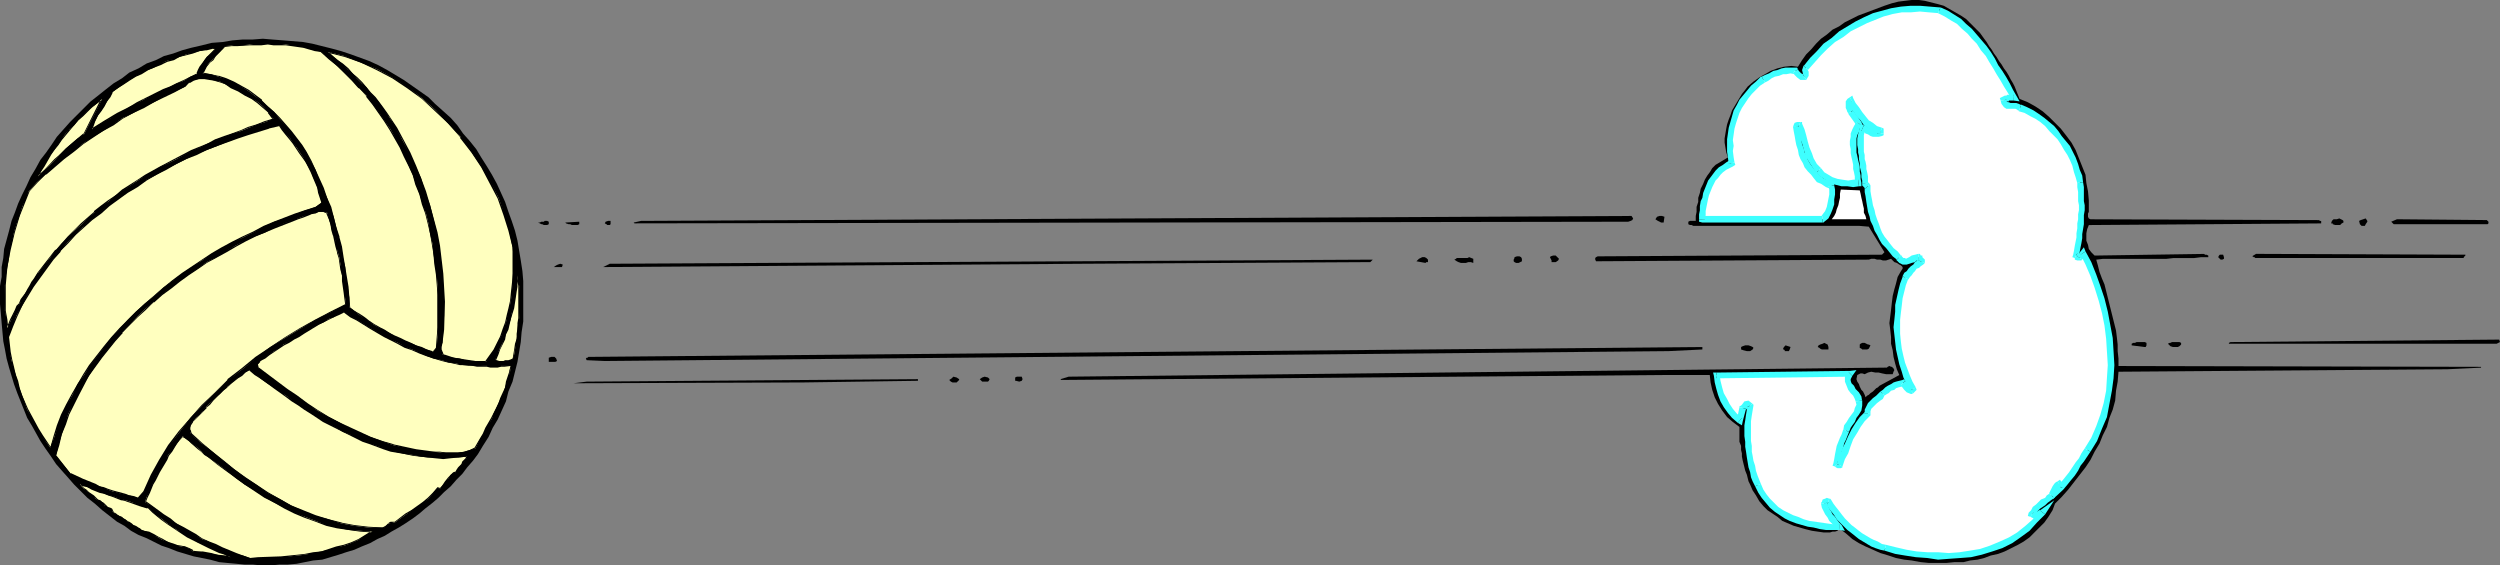 <?xml version="1.0" encoding="UTF-8" standalone="no"?>
<svg
   version="1.0"
   width="129.724mm"
   height="29.34mm"
   id="svg114"
   sodipodi:docname="Ball 06.wmf"
   xmlns:inkscape="http://www.inkscape.org/namespaces/inkscape"
   xmlns:sodipodi="http://sodipodi.sourceforge.net/DTD/sodipodi-0.dtd"
   xmlns="http://www.w3.org/2000/svg"
   xmlns:svg="http://www.w3.org/2000/svg">
  <rect width="100%" height="100%" fill="#808080" stroke="none"/>
  <sodipodi:namedview
     id="namedview114"
     pagecolor="#ffffff"
     bordercolor="#000000"
     borderopacity="0.25"
     inkscape:showpageshadow="2"
     inkscape:pageopacity="0.0"
     inkscape:pagecheckerboard="0"
     inkscape:deskcolor="#d1d1d1"
     inkscape:document-units="mm" />
  <defs
     id="defs1">
    <pattern
       id="WMFhbasepattern"
       patternUnits="userSpaceOnUse"
       width="6"
       height="6"
       x="0"
       y="0" />
  </defs>
  <path
     style="fill:#000000;fill-opacity:1;fill-rule:evenodd;stroke:none"
     d="m 437.289,67.408 v 0 h -0.162 v 0 -0.162 l 0.323,-0.162 52.682,-0.485 0.162,0.485 -0.646,0.323 z"
     id="path1" />
  <path
     style="fill:#000000;fill-opacity:1;fill-rule:evenodd;stroke:none"
     d="m 469.447,43.968 -0.485,-0.485 1.131,-0.485 17.614,0.162 0.162,0.162 0.162,0.162 v 0.323 l -0.162,0.162 z"
     id="path2" />
  <path
     style="fill:#000000;fill-opacity:1;fill-rule:evenodd;stroke:none"
     d="m 479.951,72.419 -64.478,0.485 -0.162,1.94 -0.323,1.778 -0.162,1.94 -0.485,1.778 -0.646,1.616 -0.485,1.778 -0.808,1.616 -0.646,1.616 -0.97,1.616 -0.808,1.616 -0.97,1.455 -1.131,1.455 -1.131,1.455 -1.131,1.455 -1.293,1.455 -1.293,1.293 -0.485,1.293 -0.808,1.293 -0.808,1.132 -0.97,0.97 -0.97,0.97 -0.97,0.97 -1.131,0.808 -1.131,0.647 -1.293,0.647 -1.293,0.647 -1.293,0.485 -1.454,0.323 -1.293,0.485 -1.293,0.323 -1.454,0.162 -1.293,0.323 h -1.778 l -1.616,0.162 h -1.778 -1.616 l -1.616,-0.162 -1.778,-0.323 -1.454,-0.162 -1.616,-0.323 -1.454,-0.485 -1.616,-0.485 -1.454,-0.647 -1.454,-0.647 -1.293,-0.647 -1.293,-0.808 -1.293,-1.132 -1.293,-0.97 -0.323,0.485 -0.485,0.162 h -0.485 l -0.485,0.162 h -1.293 l -1.131,-0.162 -1.131,-0.162 -1.293,-0.323 -1.131,-0.323 -1.131,-0.323 -1.131,-0.485 -1.131,-0.485 -0.97,-0.808 -0.97,-0.647 -0.97,-0.647 -0.808,-0.808 -0.808,-0.97 -0.646,-1.132 -0.646,-0.97 -0.485,-1.132 -0.323,-0.647 -0.162,-0.647 -0.162,-0.647 -0.323,-0.808 -0.162,-0.647 -0.162,-0.647 -0.162,-0.647 -0.162,-0.808 V 88.907 l -0.162,-0.647 v -0.808 l -0.323,-0.808 v -0.647 -0.808 -0.647 -0.808 l -1.293,-0.97 -1.131,-0.97 -0.97,-1.293 -0.808,-1.293 -0.646,-1.293 -0.485,-1.455 -0.323,-1.455 -0.162,-1.455 h -9.696 l -117.483,0.97 -0.162,-0.162 1.616,-0.485 160.469,-1.778 0.162,-0.162 0.323,-0.162 0.323,0.162 h 0.162 l 0.323,0.323 0.162,0.323 -0.162,0.323 -0.162,0.485 h -0.646 -0.646 l -0.808,-0.162 -0.646,-0.162 h -0.646 l -0.808,-0.162 -0.646,0.162 -0.646,0.323 -0.485,-0.162 h -0.323 l -0.323,0.162 -0.323,0.162 -0.162,0.808 0.162,0.485 0.323,0.485 0.162,0.485 0.323,0.647 0.323,0.323 0.323,0.647 0.162,0.485 0.323,-0.323 0.323,-0.162 0.323,-0.323 0.485,-0.323 0.323,-0.323 0.323,-0.323 0.323,-0.162 0.323,-0.323 3.878,-2.101 -0.485,-1.132 -0.323,-1.132 -0.323,-1.293 -0.162,-1.293 -0.323,-1.293 v -1.293 l -0.162,-1.455 -0.162,-1.293 0.162,-1.293 0.162,-1.293 0.162,-1.455 0.162,-1.293 0.323,-1.293 0.323,-1.132 0.323,-1.293 0.646,-1.132 0.323,-0.485 v -0.323 l -0.323,-0.323 -0.323,-0.162 -0.485,-0.323 -0.485,-0.162 -0.323,-0.323 -0.323,-0.323 -0.485,0.162 -0.485,0.162 h -0.646 l -0.485,-0.162 h -0.646 l -0.485,-0.162 h -0.646 l -0.485,0.162 -53.49,0.323 -0.162,-0.323 V 50.596 l 0.162,-0.162 0.323,-0.162 55.752,-0.323 0.485,-0.485 -3.07,-5.011 -1.939,-0.162 h -2.101 -2.262 -1.939 -2.101 -1.939 -1.939 -2.101 -1.939 -1.939 -2.101 -2.101 -1.939 -2.101 -2.101 -2.101 -0.323 -0.323 -0.323 -0.323 -0.485 l -0.323,-0.162 h -0.323 l -0.323,-0.162 v -0.485 l 0.323,-0.162 h 0.323 0.323 0.485 V 42.352 l 0.162,-0.808 v -0.97 l 0.323,-0.97 v -0.808 l 0.323,-0.97 0.162,-0.808 0.485,-0.97 0.323,-0.808 0.485,-0.808 0.485,-0.647 0.485,-0.808 0.646,-0.647 0.808,-0.485 0.808,-0.485 0.808,-0.485 -0.323,-0.97 -0.162,-0.97 -0.162,-0.97 v -0.808 l 0.162,-0.97 0.162,-0.97 0.162,-0.808 0.323,-0.97 0.323,-0.808 0.323,-0.97 0.485,-0.808 0.485,-0.808 0.485,-0.808 0.485,-0.808 0.646,-0.808 0.485,-0.647 1.131,-0.97 1.131,-0.808 1.131,-0.647 1.131,-0.647 1.293,-0.485 1.293,-0.323 1.454,-0.162 1.293,0.162 0.808,-1.293 0.808,-1.132 0.97,-0.97 0.97,-1.132 0.97,-0.97 1.131,-0.808 1.131,-0.97 1.293,-0.647 1.131,-0.808 1.293,-0.647 1.293,-0.647 1.293,-0.485 1.293,-0.485 1.293,-0.485 1.293,-0.485 1.454,-0.485 1.293,-0.323 1.293,-0.162 L 374.912,0 h 1.454 l 1.131,0.162 1.293,0.323 1.293,0.323 1.131,0.323 1.131,0.647 1.131,0.647 1.131,0.647 0.97,0.647 0.97,0.97 0.808,0.808 0.97,0.97 0.808,1.132 0.485,0.647 0.485,0.808 0.485,0.647 0.485,0.808 0.485,0.647 0.485,0.808 0.485,0.647 0.485,0.808 0.485,0.647 0.485,0.808 0.323,0.647 0.485,0.808 0.323,0.647 0.323,0.808 0.323,0.808 0.323,0.808 1.616,0.647 1.454,0.808 1.454,0.97 1.293,1.132 1.131,1.132 1.131,1.132 1.131,1.455 0.97,1.293 0.808,1.455 0.646,1.616 0.646,1.616 0.646,1.616 0.162,1.616 0.323,1.616 0.162,1.778 v 1.778 0.162 0.323 l -0.162,0.323 v 0.162 0.323 0.162 l 0.162,0.323 0.323,0.162 44.925,0.162 v 0 0.162 h 0.162 0.162 v 0.485 l -45.571,0.323 -0.323,0.808 -0.162,0.808 v 0.808 0.647 l 0.323,0.808 0.162,0.808 0.485,0.647 0.646,0.647 21.493,-0.323 0.162,0.162 h 0.323 l 0.323,0.162 v 0.323 h -1.454 l -1.293,0.162 h -1.293 -1.293 -1.454 l -1.454,0.162 h -1.454 -1.293 -1.454 -1.454 -1.293 -1.293 -1.454 -1.454 -1.293 l -1.293,0.162 0.323,1.132 0.323,1.293 0.485,1.293 0.485,1.132 0.323,1.293 0.323,1.293 0.323,1.293 0.323,1.293 0.323,1.293 0.323,1.293 0.323,1.293 0.162,1.293 0.162,1.455 v 1.293 l 0.162,1.455 v 1.455 l 71.104,0.162 v 0.162 z"
     id="path3" />
  <path
     style="fill:#000000;fill-opacity:1;fill-rule:evenodd;stroke:none"
     d="M 483.183,50.596 H 442.299 l -0.162,-0.162 h -0.162 l -0.162,-0.162 h -0.162 l 0.808,-0.485 41.046,0.162 v 0.162 l -0.162,0.162 -0.162,0.162 z"
     id="path4" />
  <path
     style="fill:#000000;fill-opacity:1;fill-rule:evenodd;stroke:none"
     d="m 463.791,44.292 h -0.323 -0.323 l -0.162,-0.162 -0.162,-0.162 -0.162,-0.647 0.323,-0.162 0.485,-0.162 0.485,-0.162 0.323,0.485 v 0.162 l -0.323,0.485 z"
     id="path5" />
  <path
     style="fill:#000000;fill-opacity:1;fill-rule:evenodd;stroke:none"
     d="m 457.489,43.968 v -0.162 0 h -0.162 -0.162 l 0.162,-0.485 0.323,-0.323 h 0.646 l 0.485,-0.162 0.646,0.323 0.162,0.162 v 0.323 l -0.323,0.162 -0.323,0.323 h -0.485 -0.485 z"
     id="path6" />
  <path
     style="fill:#000000;fill-opacity:1;fill-rule:evenodd;stroke:none"
     d="m 435.835,50.919 h -0.323 l -0.162,-0.162 -0.162,-0.162 -0.162,-0.162 0.162,-0.323 0.162,-0.162 h 0.162 0.323 0.162 l 0.162,0.485 v 0.323 z"
     id="path7" />
  <path
     style="fill:#000000;fill-opacity:1;fill-rule:evenodd;stroke:none"
     d="m 427.108,68.054 h -0.485 -0.485 l -0.485,-0.162 -0.485,-0.485 0.323,-0.162 h 0.162 l 0.323,-0.162 h 0.323 0.323 0.323 0.323 0.162 l 0.323,0.162 v 0.323 l -0.323,0.323 z"
     id="path8" />
  <path
     style="fill:#000000;fill-opacity:1;fill-rule:evenodd;stroke:none"
     d="m 420.483,68.054 -2.424,-0.323 v 0 -0.162 0 -0.162 l 0.323,-0.162 h 0.323 l 0.323,-0.162 h 0.485 0.323 0.485 0.323 l 0.323,0.162 v 0.323 0.162 l -0.162,0.323 z"
     id="path9" />
  <path
     style="fill:#ffffff;fill-opacity:1;fill-rule:evenodd;stroke:none"
     d="m 404.161,95.534 v -0.162 -0.323 h -0.162 l -0.162,-0.162 -0.162,0.162 -0.323,0.323 -0.323,0.162 -0.162,0.323 v 0.485 l -0.323,0.323 v 0.162 l -0.162,0.323 -0.485,0.485 -0.646,0.485 -0.485,0.323 -0.485,0.485 -0.646,0.485 -0.485,0.323 -0.323,0.647 -0.323,0.485 h 0.162 l 0.323,0.162 h 0.323 l 0.162,-0.162 h 0.323 l 0.162,-0.162 h 0.323 l 0.162,-0.162 -1.293,1.616 -1.616,1.455 -1.616,1.293 -1.778,0.97 -1.778,0.97 -1.939,0.808 -1.939,0.485 -2.101,0.485 -2.101,0.323 h -2.101 -2.101 -2.101 l -2.101,-0.162 -2.101,-0.485 -2.101,-0.323 -1.939,-0.485 -0.808,-0.323 -0.808,-0.323 -0.808,-0.323 -0.808,-0.485 -0.808,-0.323 -0.808,-0.647 -0.808,-0.485 -0.646,-0.647 -0.646,-0.485 -0.808,-0.647 -0.646,-0.808 -0.646,-0.647 -0.485,-0.647 -0.646,-0.808 -0.485,-0.808 -0.485,-0.647 h -0.323 -0.162 -0.162 l -0.162,0.162 0.162,0.808 0.162,0.647 0.323,0.485 0.485,0.647 0.323,0.485 0.485,0.647 0.485,0.485 0.485,0.647 -1.293,-0.162 h -1.131 l -1.293,-0.162 -1.131,-0.162 -1.131,-0.323 -1.131,-0.162 -1.131,-0.485 -1.131,-0.323 -0.97,-0.485 -1.131,-0.647 -0.808,-0.647 -0.97,-0.808 -0.808,-0.808 -0.646,-0.97 -0.646,-0.97 -0.646,-1.132 -0.323,-0.97 -0.323,-0.808 -0.323,-0.97 -0.162,-0.97 -0.162,-0.97 -0.162,-0.97 -0.323,-0.97 v -1.132 -0.97 l -0.162,-0.97 V 84.542 83.411 l 0.162,-0.97 v -0.97 l 0.323,-0.97 V 79.37 l -0.323,-0.162 h -0.485 l -0.323,0.485 -0.323,0.323 -0.646,2.425 -0.97,-0.97 -0.808,-0.97 -0.808,-0.97 -0.485,-1.132 -0.485,-1.132 -0.485,-1.132 -0.162,-1.293 -0.323,-1.293 26.179,-0.162 -0.323,0.647 v 0.647 l 0.162,0.647 0.323,0.808 0.485,0.485 0.646,0.647 0.323,0.647 0.162,0.808 v 0.808 l -0.162,0.647 -0.323,0.808 -0.485,0.647 -0.485,0.808 -0.323,0.647 -0.485,0.647 -0.323,0.808 -0.323,0.647 -0.162,0.808 -0.323,0.808 -0.323,0.808 -0.162,0.808 -0.323,0.808 -0.162,0.808 v 0.97 0 l 0.162,0.162 0.162,0.162 h 0.162 l 0.646,-1.455 0.485,-1.293 0.646,-1.293 0.485,-1.455 0.808,-1.293 0.646,-1.293 0.808,-0.97 1.131,-1.132 v -0.647 l 0.162,-0.485 0.323,-0.647 0.485,-0.323 0.485,-0.485 0.485,-0.485 0.485,-0.485 0.323,-0.323 0.485,-0.485 0.485,-0.323 0.485,-0.323 0.646,-0.323 0.485,-0.162 0.485,-0.323 0.485,-0.162 0.485,-0.162 0.485,0.485 0.323,0.485 0.323,0.485 0.485,0.162 0.485,-0.323 -0.808,-1.132 -0.485,-1.293 -0.485,-1.293 -0.485,-1.293 -0.323,-1.455 -0.162,-1.293 -0.323,-1.455 V 65.629 l -0.162,-1.455 0.162,-1.455 v -1.455 l 0.162,-1.455 0.323,-1.455 0.323,-1.293 0.162,-1.293 0.485,-1.293 0.323,-0.485 0.485,-0.485 0.323,-0.323 0.485,-0.485 0.323,-0.323 0.323,-0.485 0.485,-0.323 0.485,-0.162 v -0.323 l -0.162,-0.323 -0.323,-0.162 -0.162,-0.162 -0.485,0.162 -0.485,0.162 -0.485,0.162 -0.485,0.323 -0.485,0.162 -0.485,-0.162 -0.323,-0.162 -0.485,-0.485 -0.808,-0.808 -0.808,-0.647 -0.646,-0.808 -0.646,-0.808 -0.485,-0.808 -0.485,-0.808 -0.323,-0.97 -0.485,-0.808 -0.323,-0.97 -0.162,-0.808 -0.323,-0.97 -0.162,-0.97 -0.323,-0.97 v -0.97 l -0.162,-0.97 v -0.97 l -0.485,-0.485 -0.162,-0.647 v -0.808 l -0.162,-0.647 v -0.808 l -0.162,-0.647 -0.162,-0.647 v -0.647 l -0.162,-0.808 v -0.485 l -0.162,-0.808 v -0.647 -0.647 -0.647 l 0.162,-0.647 0.162,-0.647 0.162,-0.808 0.323,0.162 0.485,0.323 0.323,0.323 0.485,0.162 0.485,0.162 0.485,0.162 h 0.323 l 0.485,-0.162 v -0.485 l -0.97,-0.485 -0.97,-0.485 -0.808,-0.647 -0.646,-0.97 -0.808,-0.808 -0.485,-0.97 -0.646,-0.808 -0.485,-0.97 -0.162,0.323 -0.162,0.162 -0.162,0.323 v 0.323 l 0.162,0.323 0.162,0.323 v 0.323 l 0.162,0.323 1.616,2.425 -0.485,0.485 -0.162,0.808 -0.323,0.647 -0.162,0.647 v 0.647 0.808 0.808 l 0.162,0.647 0.162,0.808 v 0.647 l 0.162,0.808 0.162,0.808 0.162,0.808 v 0.647 l 0.162,0.808 v 0.647 l -0.97,0.162 h -1.131 l -1.131,-0.162 -0.97,-0.162 -0.97,-0.485 -0.97,-0.485 -0.808,-0.647 -0.808,-0.647 -0.808,-0.97 -0.646,-1.132 -0.485,-1.132 -0.323,-1.132 -0.485,-1.132 -0.323,-1.293 -0.323,-0.97 -0.485,-1.293 h -0.162 l -0.162,0.162 -0.162,0.162 v 0.162 l 0.162,0.808 0.162,0.97 v 0.808 l 0.162,0.97 0.323,0.808 0.323,0.97 0.323,0.647 0.323,0.808 0.485,0.808 0.485,0.647 0.485,0.808 0.646,0.647 0.646,0.485 0.646,0.485 0.808,0.485 0.97,0.323 v 0.808 0.97 0.97 l -0.162,0.97 -0.162,0.647 -0.485,0.97 -0.323,0.647 -0.646,0.647 h -1.454 -1.454 -1.454 -1.454 -1.454 -1.454 -1.454 -1.454 -1.454 -1.454 -1.454 -1.616 -1.454 -1.454 -1.616 -1.454 v -0.808 l 0.162,-0.97 v -0.647 l 0.162,-0.97 0.162,-0.808 0.323,-0.808 0.162,-0.647 0.323,-0.808 0.485,-0.808 0.323,-0.647 0.485,-0.647 0.485,-0.485 0.646,-0.647 0.646,-0.485 0.646,-0.485 0.808,-0.323 -0.162,-1.132 -0.162,-1.132 V 28.612 27.319 l 0.162,-0.97 0.162,-1.293 0.162,-0.97 0.323,-1.132 0.485,-0.97 0.485,-1.132 0.646,-0.97 0.646,-0.97 0.808,-0.808 0.646,-0.808 0.97,-0.97 0.97,-0.647 0.646,-0.485 0.808,-0.323 0.646,-0.323 0.808,-0.323 0.808,-0.162 0.808,-0.162 0.808,-0.162 0.97,0.162 0.323,0.485 0.323,0.485 0.646,0.162 h 0.485 l 0.323,-0.323 -0.162,-0.485 -0.162,-0.485 0.323,-0.485 1.131,-1.455 1.293,-1.293 1.454,-1.455 1.454,-1.132 1.454,-1.132 1.616,-1.132 1.616,-0.97 1.616,-0.808 1.616,-0.647 1.778,-0.647 1.778,-0.485 1.778,-0.162 1.939,-0.162 1.778,-0.162 1.939,0.162 1.778,0.323 1.454,0.485 1.293,0.808 1.131,0.808 1.131,0.97 1.131,0.97 0.808,0.97 0.97,1.132 0.97,1.293 0.808,1.132 0.808,1.132 0.646,1.132 0.808,1.293 0.646,1.293 0.646,1.132 0.808,1.293 0.646,1.132 h -0.162 -0.323 -0.323 -0.323 l -0.162,0.162 h -0.162 l -0.323,0.162 -0.162,0.162 v 0.647 l 0.485,0.323 0.323,0.162 0.323,0.162 h 0.646 0.485 l 0.485,0.162 0.485,0.162 1.131,0.485 1.131,0.485 0.97,0.647 0.97,0.808 0.97,0.808 0.97,0.647 0.808,1.132 0.808,0.808 0.646,0.97 0.808,0.97 0.485,1.132 0.646,1.132 0.323,1.132 0.485,1.132 0.323,1.132 0.162,1.132 0.162,0.97 v 0.808 l 0.162,0.97 v 0.97 0.808 0.97 0.97 l -0.162,0.808 v 0.97 l -0.162,0.808 v 0.97 l -0.162,0.808 v 0.97 l -0.323,0.808 v 0.97 l -0.323,0.808 0.323,0.162 v 0.162 l 0.323,0.162 h 0.162 l 0.646,-0.97 1.131,2.101 0.808,2.263 0.97,2.263 0.808,2.425 0.485,2.586 0.485,2.425 0.485,2.586 0.162,2.586 0.162,2.748 -0.162,2.425 -0.162,2.586 -0.485,2.586 -0.646,2.263 -0.808,2.425 -1.131,2.263 -1.293,2.101 -0.646,0.97 -0.485,0.97 -0.646,0.808 -0.646,0.97 -0.485,0.97 -0.808,0.808 -0.646,0.97 z"
     id="path10" />
  <path
     style="fill:#3fffff;fill-opacity:1;fill-rule:evenodd;stroke:none"
     d="m 404.161,95.373 -0.808,-0.162 0.162,0.162 h 0.162 -0.162 l 1.131,0.323 0.162,-0.323 -0.162,-0.485 -0.323,-0.323 v 0 l -0.808,-0.162 0.808,0.162 -0.323,-0.485 -0.485,0.323 z"
     id="path11" />
  <path
     style="fill:#3fffff;fill-opacity:1;fill-rule:evenodd;stroke:none"
     d="m 402.868,97.636 0.162,-0.162 V 97.151 l 0.162,-0.323 0.162,-0.323 v -0.323 l 0.323,-0.323 0.162,-0.162 0.162,-0.162 0.162,-0.162 -0.646,-0.97 -0.323,0.162 -0.323,0.323 -0.323,0.485 -0.162,0.323 -0.162,0.323 -0.162,0.323 -0.162,0.323 v 0.323 -0.162 l 0.97,0.808 v 0 l 0.162,-0.162 z"
     id="path12" />
  <path
     style="fill:#3fffff;fill-opacity:1;fill-rule:evenodd;stroke:none"
     d="m 398.828,100.384 0.162,0.808 0.323,-0.485 0.323,-0.485 0.485,-0.485 0.485,-0.323 0.485,-0.323 0.485,-0.485 0.646,-0.485 0.646,-0.485 -0.97,-0.808 -0.485,0.323 -0.323,0.485 -0.808,0.323 -0.485,0.485 -0.485,0.485 -0.646,0.485 -0.323,0.647 -0.485,0.485 0.323,0.808 -0.323,-0.808 -0.162,0.647 0.485,0.162 z"
     id="path13" />
  <path
     style="fill:#3fffff;fill-opacity:1;fill-rule:evenodd;stroke:none"
     d="m 401.091,100.869 -0.97,-0.808 h -0.162 l -0.323,0.162 -0.162,0.162 h -0.162 -0.162 -0.162 -0.162 v 0 l -0.646,0.97 0.323,0.162 0.323,0.162 h 0.485 l 0.323,-0.162 h 0.323 l 0.323,-0.162 0.323,-0.162 0.162,-0.162 -0.808,-0.97 1.131,0.808 1.778,-2.748 -2.747,1.94 z"
     id="path14" />
  <path
     style="fill:#3fffff;fill-opacity:1;fill-rule:evenodd;stroke:none"
     d="m 369.579,107.981 2.101,0.647 1.939,0.323 2.101,0.323 2.262,0.162 2.101,0.323 2.101,-0.162 2.262,-0.162 2.101,-0.162 2.101,-0.485 2.101,-0.647 1.939,-0.647 1.939,-0.97 1.616,-1.132 1.778,-1.293 1.454,-1.616 1.616,-1.616 -1.131,-0.808 -1.293,1.778 -1.454,1.293 -1.616,1.293 -1.616,0.97 -1.778,0.808 -1.939,0.808 -1.939,0.647 -1.939,0.323 -2.101,0.323 -2.101,0.162 -2.101,-0.162 h -2.101 l -2.101,-0.162 -1.939,-0.323 -2.101,-0.485 -1.939,-0.485 z"
     id="path15" />
  <path
     style="fill:#3fffff;fill-opacity:1;fill-rule:evenodd;stroke:none"
     d="m 358.428,98.929 -0.323,-0.323 0.323,0.808 0.646,0.808 0.646,0.808 0.485,0.808 0.646,0.647 0.646,0.647 0.808,0.808 0.646,0.485 0.808,0.647 0.808,0.647 0.808,0.485 0.808,0.485 0.808,0.485 0.808,0.323 0.97,0.323 0.808,0.162 0.323,-1.132 -0.808,-0.162 -0.808,-0.485 -0.808,-0.323 -0.646,-0.323 -0.808,-0.485 -0.808,-0.485 -0.646,-0.485 -0.808,-0.647 -0.646,-0.485 -0.646,-0.647 -0.646,-0.647 -0.646,-0.808 -0.485,-0.647 -0.646,-0.808 -0.485,-0.647 -0.485,-0.808 -0.323,-0.162 0.323,0.162 -0.162,-0.162 h -0.162 z"
     id="path16" />
  <path
     style="fill:#3fffff;fill-opacity:1;fill-rule:evenodd;stroke:none"
     d="m 358.428,98.606 -0.162,0.485 0.162,-0.162 h -0.162 v 0.162 l 0.162,-0.162 0.323,-1.132 -0.485,-0.162 -0.323,0.162 -0.485,0.162 -0.162,0.485 -0.162,0.323 0.162,-0.323 -0.162,0.162 v 0.162 z"
     id="path17" />
  <path
     style="fill:#3fffff;fill-opacity:1;fill-rule:evenodd;stroke:none"
     d="m 360.691,103.94 0.485,-0.97 -0.485,-0.485 -0.485,-0.647 -0.323,-0.485 -0.485,-0.485 -0.323,-0.647 -0.323,-0.485 -0.323,-0.647 v -0.485 l -1.293,0.162 0.162,0.808 0.323,0.647 0.323,0.647 0.485,0.647 0.323,0.647 0.485,0.485 0.485,0.485 0.323,0.647 0.646,-0.97 v 1.132 l 1.131,0.162 -0.646,-1.132 z"
     id="path18" />
  <path
     style="fill:#3fffff;fill-opacity:1;fill-rule:evenodd;stroke:none"
     d="m 344.208,95.373 0.646,1.293 0.646,0.97 0.808,0.97 0.808,0.97 0.97,0.808 0.97,0.647 0.97,0.647 0.97,0.485 1.293,0.485 1.131,0.323 1.131,0.323 1.131,0.162 1.293,0.323 1.131,0.162 h 1.293 1.293 v -1.132 h -1.293 l -1.131,-0.162 -1.131,-0.162 -1.131,-0.162 -1.131,-0.162 -1.131,-0.323 -1.131,-0.485 -0.97,-0.323 -0.97,-0.485 -0.97,-0.485 -0.97,-0.647 -0.808,-0.808 -0.808,-0.808 -0.646,-0.808 -0.646,-0.97 -0.485,-1.132 z"
     id="path19" />
  <path
     style="fill:#3fffff;fill-opacity:1;fill-rule:evenodd;stroke:none"
     d="M 342.753,79.855 V 79.37 l -0.162,0.97 -0.162,0.97 -0.162,1.132 -0.162,0.97 v 1.132 0.97 l 0.162,1.132 v 0.97 l 0.162,0.97 0.162,1.132 0.162,0.97 0.162,0.97 0.323,0.97 0.162,0.97 0.323,0.808 0.485,0.97 1.131,-0.485 -0.323,-0.808 -0.323,-0.808 -0.323,-0.97 -0.162,-0.97 -0.323,-0.97 -0.162,-0.97 -0.162,-0.808 v -1.132 l -0.162,-0.97 V 85.512 84.542 83.411 82.603 l 0.162,-1.132 0.162,-0.97 0.162,-0.97 -0.162,-0.323 0.162,0.323 V 79.37 l -0.162,-0.162 z"
     id="path20" />
  <path
     style="fill:#3fffff;fill-opacity:1;fill-rule:evenodd;stroke:none"
     d="m 342.43,80.178 -0.162,0.323 0.323,-0.323 0.323,-0.323 -0.162,-0.162 v 0.162 l 0.97,-0.647 -0.808,-0.647 -0.808,0.162 -0.485,0.647 -0.162,0.162 -0.323,0.323 0.323,-0.323 -0.323,0.162 v 0.162 z"
     id="path21" />
  <path
     style="fill:#3fffff;fill-opacity:1;fill-rule:evenodd;stroke:none"
     d="m 340.814,82.926 0.97,-0.323 0.646,-2.425 -1.293,-0.323 -0.485,2.425 0.97,-0.323 -0.808,0.97 0.808,0.485 0.162,-0.808 z"
     id="path22" />
  <path
     style="fill:#3fffff;fill-opacity:1;fill-rule:evenodd;stroke:none"
     d="m 336.612,73.065 -0.485,0.647 0.162,1.293 0.323,1.293 0.323,1.132 0.485,1.293 0.646,1.132 0.808,1.132 0.808,0.97 1.131,0.97 0.808,-0.97 -0.97,-0.808 -0.808,-0.97 -0.646,-0.97 -0.485,-0.97 -0.646,-1.132 -0.323,-1.132 -0.323,-1.293 -0.162,-1.132 -0.646,0.647 v -1.132 h -0.646 l 0.162,0.647 z"
     id="path23" />
  <path
     style="fill:#3fffff;fill-opacity:1;fill-rule:evenodd;stroke:none"
     d="m 363.276,73.712 -0.485,-0.97 -26.179,0.323 v 1.132 l 26.179,-0.323 -0.323,-0.97 0.808,0.808 0.808,-1.132 -1.293,0.162 z"
     id="path24" />
  <path
     style="fill:#3fffff;fill-opacity:1;fill-rule:evenodd;stroke:none"
     d="m 365.216,78.561 v 0.162 l -0.162,-0.97 -0.485,-0.808 -0.646,-0.647 -0.323,-0.647 -0.485,-0.485 -0.162,-0.485 v -0.323 l 0.323,-0.647 -0.808,-0.808 -0.646,0.97 v 0.97 l 0.323,0.808 0.323,0.808 0.485,0.647 0.485,0.485 0.323,0.647 0.162,0.485 v 0 z"
     id="path25" />
  <path
     style="fill:#3fffff;fill-opacity:1;fill-rule:evenodd;stroke:none"
     d="m 362.63,84.704 v 0 l 0.323,-0.808 0.323,-0.485 0.485,-0.647 0.323,-0.808 0.485,-0.647 0.485,-0.808 0.162,-0.97 v -0.97 l -1.293,0.162 0.162,0.647 -0.323,0.647 -0.162,0.647 -0.485,0.647 -0.485,0.647 -0.485,0.808 -0.485,0.647 -0.162,0.97 v -0.162 z"
     id="path26" />
  <path
     style="fill:#3fffff;fill-opacity:1;fill-rule:evenodd;stroke:none"
     d="m 360.529,90.362 0.162,0.647 0.162,-0.808 0.162,-0.808 0.162,-0.808 0.323,-0.808 0.162,-0.808 0.323,-0.647 0.323,-0.808 0.323,-0.808 -1.131,-0.485 -0.323,0.97 -0.323,0.647 -0.323,0.808 -0.323,0.808 -0.162,0.808 -0.162,0.808 -0.162,0.97 -0.162,0.808 0.323,0.647 -0.323,-0.647 -0.162,0.485 0.485,0.162 z"
     id="path27" />
  <path
     style="fill:#3fffff;fill-opacity:1;fill-rule:evenodd;stroke:none"
     d="m 360.206,91.008 0.323,-0.323 h 0.162 0.162 l -0.162,-0.162 -0.162,-0.162 -0.646,1.132 v 0 l 0.162,0.162 0.323,0.162 h 0.646 l 0.323,-0.323 -0.323,0.323 0.323,-0.162 v -0.162 z"
     id="path28" />
  <path
     style="fill:#3fffff;fill-opacity:1;fill-rule:evenodd;stroke:none"
     d="m 365.7,81.148 0.162,-0.485 -1.131,1.132 -0.808,1.132 -0.808,1.293 -0.646,1.293 -0.646,1.455 -0.646,1.293 -0.485,1.455 -0.485,1.293 1.131,0.485 0.485,-1.455 0.646,-1.132 0.485,-1.455 0.485,-1.293 0.808,-1.293 0.646,-1.132 0.808,-1.132 0.97,-0.97 0.162,-0.485 -0.162,0.485 0.162,-0.162 v -0.323 z"
     id="path29" />
  <path
     style="fill:#3fffff;fill-opacity:1;fill-rule:evenodd;stroke:none"
     d="m 368.771,76.783 v 0 l -0.485,0.485 -0.323,0.323 -0.646,0.485 -0.485,0.485 -0.485,0.485 -0.323,0.647 -0.323,0.647 v 0.808 h 1.131 V 80.663 l 0.162,-0.485 0.323,-0.323 0.485,-0.485 0.323,-0.323 0.646,-0.485 0.485,-0.323 0.323,-0.647 v 0 l -0.808,-0.808 v 0 z"
     id="path30" />
  <path
     style="fill:#3fffff;fill-opacity:1;fill-rule:evenodd;stroke:none"
     d="m 373.619,74.682 -0.485,-0.162 -0.646,0.162 -0.646,0.162 -0.485,0.162 -0.485,0.323 -0.646,0.323 -0.485,0.323 -0.485,0.485 -0.485,0.323 0.808,0.808 0.485,-0.323 0.323,-0.162 0.485,-0.485 0.646,-0.162 0.323,-0.323 0.485,-0.162 0.646,-0.162 0.323,-0.162 -0.485,-0.162 0.808,-0.808 -0.162,-0.323 -0.323,0.162 z"
     id="path31" />
  <path
     style="fill:#3fffff;fill-opacity:1;fill-rule:evenodd;stroke:none"
     d="m 374.427,76.137 h 0.485 l -0.323,-0.323 -0.162,-0.162 -0.323,-0.485 -0.485,-0.485 -0.808,0.808 0.162,0.323 0.485,0.647 0.485,0.485 0.808,0.323 0.485,-0.162 -0.485,0.162 h 0.162 l 0.323,-0.162 z"
     id="path32" />
  <path
     style="fill:#3fffff;fill-opacity:1;fill-rule:evenodd;stroke:none"
     d="m 374.588,76.622 0.162,-0.808 -0.323,0.323 0.808,0.97 0.323,-0.323 0.162,-0.808 -0.162,0.808 0.323,-0.323 -0.162,-0.485 z"
     id="path33" />
  <path
     style="fill:#3fffff;fill-opacity:1;fill-rule:evenodd;stroke:none"
     d="m 373.134,54.152 v 0.162 l -0.485,1.293 -0.323,1.293 -0.323,1.455 -0.323,1.455 v 1.293 l -0.162,1.616 -0.162,1.455 0.162,1.455 0.162,1.455 0.162,1.455 0.323,1.455 0.323,1.455 0.485,1.455 0.323,1.132 0.646,1.293 0.646,1.293 1.131,-0.647 -0.646,-1.132 -0.485,-1.132 -0.485,-1.293 -0.485,-1.293 -0.323,-1.293 -0.323,-1.455 -0.162,-1.293 -0.162,-1.616 v -1.293 -1.455 l 0.162,-1.455 0.162,-1.293 0.162,-1.455 0.323,-1.293 0.323,-1.293 0.485,-1.293 v 0.162 l -1.131,-0.647 v 0 0.162 z"
     id="path34" />
  <path
     style="fill:#3fffff;fill-opacity:1;fill-rule:evenodd;stroke:none"
     d="m 376.204,51.081 0.323,-0.323 -0.485,0.323 -0.485,0.323 -0.323,0.485 -0.485,0.323 -0.485,0.485 -0.323,0.485 -0.485,0.323 -0.323,0.647 1.131,0.647 0.323,-0.485 0.323,-0.323 0.323,-0.485 0.323,-0.323 0.323,-0.485 0.485,-0.162 0.323,-0.323 0.485,-0.323 0.323,-0.323 -0.323,0.323 0.162,-0.162 0.162,-0.162 z"
     id="path35" />
  <path
     style="fill:#3fffff;fill-opacity:1;fill-rule:evenodd;stroke:none"
     d="m 376.366,50.919 -0.646,-0.162 0.162,0.323 0.323,0.162 v 0 -0.162 l 1.293,0.485 v -0.647 l -0.485,-0.485 v -0.323 h -0.323 l -0.485,-0.323 0.485,0.323 -0.162,-0.323 h -0.323 z"
     id="path36" />
  <path
     style="fill:#3fffff;fill-opacity:1;fill-rule:evenodd;stroke:none"
     d="m 372.003,50.919 h -0.162 l 0.646,0.647 0.646,0.323 h 0.808 l 0.485,-0.162 0.485,-0.162 0.646,-0.162 0.323,-0.323 0.485,-0.162 -0.162,-1.132 -0.646,0.162 -0.646,0.162 -0.485,0.323 -0.323,0.162 -0.323,0.162 -0.162,-0.162 h -0.323 l -0.323,-0.323 -0.162,-0.162 0.162,0.162 v -0.162 h -0.162 z"
     id="path37" />
  <path
     style="fill:#3fffff;fill-opacity:1;fill-rule:evenodd;stroke:none"
     d="m 365.862,37.018 -0.162,-0.323 v 0.97 l 0.162,0.808 0.162,1.132 0.162,0.97 0.162,0.97 0.323,0.97 0.162,0.808 0.485,0.97 0.323,0.97 0.485,0.808 0.485,0.97 0.485,0.808 0.808,0.808 0.646,0.808 0.646,0.808 0.808,0.647 0.808,-0.808 -0.646,-0.808 -0.808,-0.647 -0.646,-0.808 -0.485,-0.647 -0.646,-0.808 -0.485,-0.808 -0.323,-0.808 -0.323,-0.97 -0.323,-0.808 -0.323,-0.97 -0.162,-0.808 -0.323,-0.97 -0.162,-0.97 -0.162,-0.808 -0.162,-0.97 v -0.97 l -0.162,-0.485 0.162,0.485 v -0.162 l -0.162,-0.323 z"
     id="path38" />
  <path
     style="fill:#3fffff;fill-opacity:1;fill-rule:evenodd;stroke:none"
     d="m 365.216,36.048 0.162,0.485 0.485,0.485 0.808,-0.97 -0.323,-0.323 v 0.323 h -1.131 v 0.323 l 0.162,0.162 z"
     id="path39" />
  <path
     style="fill:#3fffff;fill-opacity:1;fill-rule:evenodd;stroke:none"
     d="m 365.539,24.571 -0.808,0.323 -0.162,0.808 -0.162,0.647 -0.162,0.808 v 0.647 0.647 l 0.162,0.808 v 0.647 l 0.162,0.647 v 0.647 l 0.162,0.808 v 0.647 l 0.162,0.647 0.162,0.647 v 0.808 l 0.162,0.647 v 0.647 h 1.131 v -0.808 -0.647 l -0.162,-0.808 -0.162,-0.647 v -0.647 l -0.162,-0.808 -0.162,-0.485 v -0.808 l -0.162,-0.647 v -0.647 -0.647 -0.647 -0.647 -0.647 l 0.162,-0.647 0.162,-0.647 -0.808,0.485 0.485,-1.132 -0.646,-0.323 -0.162,0.647 z"
     id="path40" />
  <path
     style="fill:#3fffff;fill-opacity:1;fill-rule:evenodd;stroke:none"
     d="m 368.124,26.187 0.485,-0.485 h -0.323 -0.162 -0.323 l -0.485,-0.323 -0.485,-0.162 -0.323,-0.162 -0.485,-0.323 -0.485,-0.162 -0.485,1.132 0.485,0.162 0.323,0.323 0.485,0.162 0.485,0.323 0.485,0.162 h 0.646 0.485 l 0.646,-0.162 0.323,-0.485 -0.323,0.485 0.323,-0.162 v -0.323 z"
     id="path41" />
  <path
     style="fill:#3fffff;fill-opacity:1;fill-rule:evenodd;stroke:none"
     d="m 368.609,26.349 -0.485,-0.647 v 0.485 h 1.293 v -0.485 l -0.323,-0.647 0.323,0.647 v -0.485 l -0.323,-0.162 z"
     id="path42" />
  <path
     style="fill:#3fffff;fill-opacity:1;fill-rule:evenodd;stroke:none"
     d="m 363.276,20.044 -0.808,-0.162 0.485,0.97 0.485,0.97 0.646,0.97 0.808,0.808 0.646,0.97 0.97,0.647 1.131,0.647 0.97,0.485 0.485,-1.293 -0.97,-0.323 -0.808,-0.647 -0.808,-0.485 -0.646,-0.808 -0.646,-0.808 -0.646,-0.97 -0.646,-0.808 -0.485,-0.97 -0.646,-0.162 0.646,0.162 -0.162,-0.485 -0.485,0.323 z"
     id="path43" />
  <path
     style="fill:#3fffff;fill-opacity:1;fill-rule:evenodd;stroke:none"
     d="m 363.438,21.661 0.162,0.162 -0.162,-0.485 -0.162,-0.162 v -0.323 l -0.162,-0.323 v -0.162 -0.162 0 l 0.162,-0.162 -0.485,-0.97 -0.485,0.323 -0.323,0.485 v 0.485 0.485 0.323 l 0.162,0.323 0.162,0.485 0.162,0.162 v 0.162 -0.162 0 0.162 z"
     id="path44" />
  <path
     style="fill:#3fffff;fill-opacity:1;fill-rule:evenodd;stroke:none"
     d="m 365.054,24.571 v -0.647 l -1.616,-2.263 -0.97,0.647 1.616,2.263 v -0.647 l 0.97,0.647 0.162,-0.162 -0.162,-0.485 z"
     id="path45" />
  <path
     style="fill:#3fffff;fill-opacity:1;fill-rule:evenodd;stroke:none"
     d="m 364.569,36.533 0.485,-0.647 -0.162,-0.808 v -0.647 l -0.162,-0.808 V 32.815 l -0.162,-0.808 -0.162,-0.647 -0.162,-0.808 -0.162,-0.647 v -0.808 -0.647 -0.808 -0.485 l 0.162,-0.647 0.323,-0.647 0.162,-0.647 0.323,-0.647 -0.97,-0.647 -0.485,0.808 -0.323,0.647 -0.323,0.808 v 0.647 l -0.162,0.808 v 0.808 l 0.162,0.808 v 0.808 l 0.162,0.808 0.162,0.647 0.162,0.808 v 0.808 l 0.162,0.647 0.162,0.808 v 0.647 0.647 l 0.646,-0.647 0.162,1.293 h 0.485 v -0.647 z"
     id="path46" />
  <path
     style="fill:#3fffff;fill-opacity:1;fill-rule:evenodd;stroke:none"
     d="m 356.166,33.946 v -0.162 l 0.808,0.808 0.97,0.647 0.97,0.647 0.97,0.323 1.293,0.323 h 1.131 l 1.131,0.162 1.131,-0.162 -0.162,-1.293 h -0.97 l -0.97,0.162 -1.131,-0.162 -0.97,-0.162 -0.97,-0.323 -0.808,-0.485 -0.808,-0.485 -0.646,-0.808 v 0 z"
     id="path47" />
  <path
     style="fill:#3fffff;fill-opacity:1;fill-rule:evenodd;stroke:none"
     d="m 352.611,25.056 -0.323,-0.485 0.323,1.293 0.323,0.97 0.485,1.293 0.323,1.132 0.323,1.293 0.646,1.132 0.646,0.97 0.808,1.293 0.97,-0.97 -0.808,-0.808 -0.646,-1.132 -0.323,-0.97 -0.485,-1.132 -0.323,-1.132 -0.323,-1.293 -0.323,-1.132 -0.485,-1.132 -0.323,-0.323 0.323,0.323 v -0.323 h -0.323 z"
     id="path48" />
  <path
     style="fill:#3fffff;fill-opacity:1;fill-rule:evenodd;stroke:none"
     d="m 352.772,24.894 v 0 0.162 h 0.162 -0.162 -0.162 l 0.485,-1.132 h -0.646 l -0.485,0.162 -0.162,0.323 -0.162,0.485 v 0 z"
     id="path49" />
  <path
     style="fill:#3fffff;fill-opacity:1;fill-rule:evenodd;stroke:none"
     d="m 359.721,36.371 -0.323,-0.647 -0.808,-0.323 -0.808,-0.323 -0.646,-0.485 -0.485,-0.485 -0.646,-0.647 -0.485,-0.647 -0.485,-0.647 -0.485,-0.808 -0.162,-0.647 -0.485,-0.808 -0.162,-0.808 -0.323,-0.808 -0.162,-0.97 -0.162,-0.647 -0.162,-0.97 -0.162,-0.808 h -1.131 l 0.162,0.97 0.162,0.808 0.162,0.97 0.162,0.808 0.323,0.97 0.162,0.97 0.323,0.808 0.485,0.808 0.323,0.808 0.646,0.808 0.646,0.647 0.485,0.647 0.646,0.808 0.808,0.323 0.97,0.647 0.808,0.323 -0.323,-0.485 1.131,-0.162 v -0.485 l -0.323,-0.162 z"
     id="path50" />
  <path
     style="fill:#3fffff;fill-opacity:1;fill-rule:evenodd;stroke:none"
     d="m 357.459,43.645 0.323,-0.162 0.808,-0.647 0.485,-0.97 0.323,-0.808 0.323,-0.97 v -0.97 l 0.162,-0.97 v -0.97 l -0.162,-0.808 -1.131,0.162 0.162,0.647 v 0.97 l -0.162,0.808 -0.162,0.808 -0.162,0.808 -0.323,0.808 -0.485,0.647 -0.323,0.485 0.323,-0.162 v 1.293 h 0.162 l 0.162,-0.162 z"
     id="path51" />
  <path
     style="fill:#3fffff;fill-opacity:1;fill-rule:evenodd;stroke:none"
     d="m 333.219,42.999 0.646,0.647 h 1.454 1.616 1.454 1.454 1.616 1.454 1.454 1.454 1.454 1.454 1.454 1.454 1.454 1.454 1.454 1.454 V 42.352 h -1.454 -1.454 -1.454 -1.454 -1.454 -1.454 -1.454 -1.454 -1.454 -1.454 -1.454 -1.616 -1.454 -1.454 -1.616 -1.454 l 0.485,0.647 h -1.131 v 0.485 l 0.646,0.162 z"
     id="path52" />
  <path
     style="fill:#3fffff;fill-opacity:1;fill-rule:evenodd;stroke:none"
     d="m 339.036,32.168 0.323,-0.808 -0.808,0.485 -0.646,0.485 -0.808,0.485 -0.646,0.647 -0.485,0.647 -0.485,0.647 -0.485,0.647 -0.323,0.808 -0.323,0.808 -0.323,0.808 -0.162,0.97 -0.323,0.647 -0.162,0.97 v 0.808 l -0.162,0.808 v 0.97 h 1.131 l 0.162,-0.808 v -0.808 l 0.162,-0.808 0.162,-0.808 0.162,-0.808 0.162,-0.647 0.323,-0.808 0.323,-0.808 0.323,-0.647 0.323,-0.647 0.485,-0.485 0.485,-0.647 0.485,-0.485 0.646,-0.485 0.646,-0.323 0.646,-0.323 0.323,-0.808 -0.323,0.808 0.485,-0.323 -0.162,-0.485 z"
     id="path53" />
  <path
     style="fill:#3fffff;fill-opacity:1;fill-rule:evenodd;stroke:none"
     d="m 345.5,15.033 h -0.162 l -0.97,0.97 -0.97,0.808 -0.646,0.808 -0.808,0.97 -0.808,0.97 -0.485,0.97 -0.646,1.132 -0.323,1.132 -0.323,1.132 -0.323,1.132 -0.162,1.132 -0.162,1.132 v 1.293 1.132 l 0.162,1.132 0.162,1.293 1.131,-0.323 -0.162,-0.97 -0.162,-1.293 0.162,-0.97 -0.162,-1.132 0.162,-1.132 0.162,-1.132 0.323,-1.132 0.323,-0.97 0.323,-0.97 0.485,-0.97 0.646,-0.97 0.646,-0.97 0.646,-0.808 0.808,-0.808 0.808,-0.808 0.97,-0.647 v 0 z"
     id="path54" />
  <path
     style="fill:#3fffff;fill-opacity:1;fill-rule:evenodd;stroke:none"
     d="m 352.611,13.579 -0.485,-0.323 h -0.97 -0.97 l -0.808,0.162 -0.808,0.323 -0.808,0.162 -0.808,0.485 -0.808,0.323 -0.646,0.323 0.646,1.132 0.646,-0.323 0.646,-0.485 0.646,-0.323 0.808,-0.162 0.808,-0.323 h 0.646 l 0.808,-0.162 0.808,0.162 -0.323,-0.323 0.97,-0.647 -0.162,-0.323 h -0.323 z"
     id="path55" />
  <path
     style="fill:#3fffff;fill-opacity:1;fill-rule:evenodd;stroke:none"
     d="m 353.58,14.548 h 0.162 -0.162 l -0.323,-0.162 -0.485,-0.485 -0.162,-0.323 -0.97,0.647 0.323,0.485 0.485,0.485 0.646,0.485 h 0.808 0.323 -0.323 0.162 0.162 z"
     id="path56" />
  <path
     style="fill:#3fffff;fill-opacity:1;fill-rule:evenodd;stroke:none"
     d="m 353.742,12.932 v -0.162 l -0.323,0.97 0.162,0.647 v 0.162 0 l 0.646,1.132 0.485,-0.808 V 14.063 L 354.55,13.74 v 0 0 z"
     id="path57" />
  <path
     style="fill:#3fffff;fill-opacity:1;fill-rule:evenodd;stroke:none"
     d="m 380.568,1.455 h -0.162 l -1.939,-0.162 -1.939,-0.162 h -1.778 l -1.939,0.162 -1.939,0.323 -1.778,0.485 -1.778,0.485 -1.778,0.808 -1.616,0.808 -1.616,0.97 -1.616,0.97 -1.454,1.293 -1.616,1.132 -1.293,1.455 -1.293,1.293 -1.293,1.616 0.808,0.808 1.293,-1.455 1.293,-1.455 1.293,-1.293 1.454,-1.293 1.616,-0.97 1.454,-1.132 1.616,-0.808 1.616,-0.808 1.616,-0.647 1.616,-0.647 1.778,-0.485 1.778,-0.323 h 1.778 l 1.778,-0.162 1.778,0.162 1.939,0.162 h -0.162 l 0.485,-1.132 v 0 h -0.162 z"
     id="path58" />
  <path
     style="fill:#3fffff;fill-opacity:1;fill-rule:evenodd;stroke:none"
     d="m 394.95,19.721 0.485,-0.97 -0.646,-1.132 -0.646,-1.293 -0.646,-1.132 -0.808,-1.293 -0.808,-1.132 -0.646,-1.293 -0.808,-1.293 -0.808,-1.132 -0.97,-1.132 -0.97,-1.132 -0.97,-1.132 -1.131,-0.97 -0.97,-0.97 -1.293,-0.808 -1.293,-0.808 -1.454,-0.647 -0.485,1.132 1.293,0.647 1.293,0.808 1.131,0.647 0.97,0.97 1.131,0.97 0.808,0.97 0.97,0.97 0.808,1.293 0.97,1.132 0.646,1.132 0.808,1.293 0.646,1.132 0.808,1.293 0.646,1.132 0.808,1.293 0.646,1.132 0.485,-0.97 v 1.293 l 1.131,0.162 -0.646,-1.132 z"
     id="path59" />
  <path
     style="fill:#3fffff;fill-opacity:1;fill-rule:evenodd;stroke:none"
     d="m 393.496,19.56 -0.323,0.485 h 0.323 v -0.162 h 0.485 v -0.162 h 0.162 0.323 0.323 0.162 v -1.293 h -0.162 -0.485 l -0.323,0.162 h -0.323 l -0.162,0.162 h -0.323 l -0.323,0.162 -0.323,0.162 -0.162,0.647 0.162,-0.647 -0.323,0.162 0.162,0.485 z"
     id="path60" />
  <path
     style="fill:#3fffff;fill-opacity:1;fill-rule:evenodd;stroke:none"
     d="m 396.404,20.529 0.162,0.162 -0.646,-0.323 -0.485,-0.162 h -0.646 -0.485 l -0.323,-0.162 h -0.162 l -0.323,-0.162 v -0.323 l -1.131,0.162 0.162,0.647 0.485,0.647 0.485,0.323 h 0.646 0.646 0.485 l 0.323,0.162 0.162,0.162 0.162,0.162 -0.162,-0.162 h 0.162 v 0.162 z"
     id="path61" />
  <path
     style="fill:#3fffff;fill-opacity:1;fill-rule:evenodd;stroke:none"
     d="m 408.524,35.724 -0.162,-1.293 -0.485,-1.132 -0.323,-1.132 -0.485,-1.293 -0.485,-0.97 -0.646,-1.293 -0.808,-0.97 -0.808,-0.97 -0.646,-0.97 -0.808,-0.97 -0.97,-0.808 -0.97,-0.808 -1.131,-0.808 -0.97,-0.647 -1.293,-0.647 -1.131,-0.485 -0.485,1.293 1.131,0.323 1.131,0.647 0.97,0.485 0.97,0.647 0.97,0.808 0.808,0.97 0.808,0.808 0.808,0.808 0.646,0.97 0.646,1.132 0.646,0.97 0.485,0.97 0.485,1.132 0.323,1.293 0.323,0.97 0.323,1.132 z"
     id="path62" />
  <path
     style="fill:#3fffff;fill-opacity:1;fill-rule:evenodd;stroke:none"
     d="m 407.393,49.626 0.323,0.647 0.162,-0.97 0.162,-0.808 0.162,-0.808 0.162,-0.97 v -0.808 l 0.162,-0.97 0.162,-0.97 v -0.97 -0.808 l 0.162,-0.97 v -0.97 l -0.162,-0.808 v -0.97 -0.97 -0.808 l -0.162,-0.97 -1.131,0.162 v 0.808 l 0.162,0.97 v 0.808 0.97 l 0.162,0.808 v 0.97 l -0.162,0.808 v 0.97 l -0.162,0.808 v 0.97 l -0.162,0.97 v 0.808 l -0.162,0.808 -0.162,0.808 -0.162,0.97 -0.162,0.808 0.323,0.647 -0.323,-0.647 -0.162,0.485 0.485,0.162 z"
     id="path63" />
  <path
     style="fill:#3fffff;fill-opacity:1;fill-rule:evenodd;stroke:none"
     d="m 407.393,50.273 0.323,-0.323 h 0.162 v 0 l -0.162,-0.162 -0.323,-0.162 -0.485,0.97 v 0 0.323 l 0.485,0.162 h 0.808 l 0.162,-0.162 -0.162,0.162 0.162,-0.162 v 0 z"
     id="path64" />
  <path
     style="fill:#3fffff;fill-opacity:1;fill-rule:evenodd;stroke:none"
     d="m 409.009,49.303 h -0.97 l -0.646,0.97 0.97,0.647 0.646,-0.97 h -0.97 l 0.97,-0.647 -0.323,-0.808 -0.646,0.808 z"
     id="path65" />
  <path
     style="fill:#3fffff;fill-opacity:1;fill-rule:evenodd;stroke:none"
     d="m 409.979,88.584 1.293,-2.101 0.97,-2.425 0.97,-2.263 0.485,-2.586 0.485,-2.586 0.323,-2.425 0.162,-2.586 -0.162,-2.748 -0.162,-2.586 -0.485,-2.586 -0.485,-2.586 -0.646,-2.586 -0.808,-2.425 -0.808,-2.263 -0.97,-2.425 -1.131,-2.101 -0.97,0.647 0.97,1.94 0.97,2.263 0.808,2.263 0.808,2.586 0.646,2.425 0.485,2.425 0.323,2.586 0.162,2.586 0.162,2.586 -0.162,2.425 -0.162,2.586 -0.485,2.425 -0.646,2.263 -0.808,2.263 -0.97,2.263 -1.293,2.101 z"
     id="path66" />
  <path
     style="fill:#3fffff;fill-opacity:1;fill-rule:evenodd;stroke:none"
     d="m 403.515,95.373 1.131,0.647 0.808,-0.97 0.646,-0.808 0.808,-0.97 0.646,-0.97 0.485,-0.97 0.646,-0.808 0.646,-0.97 0.646,-0.97 -1.131,-0.647 -0.646,0.97 -0.485,0.97 -0.646,0.808 -0.646,0.97 -0.646,0.97 -0.646,0.808 -0.646,0.808 -0.808,0.808 0.97,0.647 -1.131,-0.323 -0.97,2.586 2.101,-1.94 z"
     id="path67" />
  <path
     style="fill:#000000;fill-opacity:1;fill-rule:evenodd;stroke:none"
     d="m 365.216,68.539 -0.162,-0.162 -0.323,-0.162 v -0.323 -0.323 l 0.162,-0.162 0.323,-0.162 h 0.323 0.162 l 0.323,0.162 0.323,0.162 h 0.162 l 0.323,0.162 -0.323,0.647 -0.323,0.162 h -0.485 z"
     id="path68" />
  <path
     style="fill:#ffffff;fill-opacity:1;fill-rule:evenodd;stroke:none"
     d="m 359.236,42.999 0.485,-0.647 0.323,-0.647 0.162,-0.647 0.323,-0.808 0.162,-0.808 0.162,-0.647 v -0.808 l 0.162,-0.808 3.717,0.162 0.162,0.647 0.162,0.808 0.162,0.647 0.162,0.808 0.162,0.647 v 0.808 l 0.323,0.647 0.162,0.647 z"
     id="path69" />
  <path
     style="fill:#000000;fill-opacity:1;fill-rule:evenodd;stroke:none"
     d="m 358.59,68.539 h -0.323 -0.162 -0.323 -0.323 -0.162 l -0.323,-0.162 -0.162,-0.162 -0.323,-0.162 0.162,-0.323 0.323,-0.162 0.485,-0.162 0.323,-0.162 0.323,0.162 0.323,0.162 0.162,0.485 z"
     id="path70" />
  <path
     style="fill:#000000;fill-opacity:1;fill-rule:evenodd;stroke:none"
     d="m 350.025,68.862 v -0.162 l -0.162,-0.162 v 0 H 349.702 V 68.377 l 0.162,-0.323 0.162,-0.162 0.162,-0.162 0.97,0.323 -0.162,0.485 -0.162,0.323 h -0.485 z"
     id="path71" />
  <path
     style="fill:#000000;fill-opacity:1;fill-rule:evenodd;stroke:none"
     d="m 343.238,68.862 h -0.646 l -0.646,-0.162 -0.485,-0.162 v -0.485 l 0.323,-0.162 0.485,-0.162 h 0.646 l 0.485,0.162 0.323,0.162 0.162,0.162 -0.162,0.323 z"
     id="path72" />
  <path
     style="fill:#000000;fill-opacity:1;fill-rule:evenodd;stroke:none"
     d="m 327.24,68.862 -208.625,1.94 -3.555,-0.162 -0.162,-0.323 0.162,-0.162 h 0.162 l 0.162,-0.162 218.483,-1.94 v 0.485 z"
     id="path73" />
  <path
     style="fill:#000000;fill-opacity:1;fill-rule:evenodd;stroke:none"
     d="m 326.27,43.645 h -0.485 l -0.323,-0.162 -0.323,-0.162 -0.485,-0.323 0.323,-0.485 0.485,-0.162 h 0.485 l 0.485,0.162 z"
     id="path74" />
  <path
     style="fill:#000000;fill-opacity:1;fill-rule:evenodd;stroke:none"
     d="m 319.321,43.484 -194.889,0.323 -0.162,-0.162 1.454,-0.323 194.243,-0.97 0.323,0.485 -0.162,0.323 -0.323,0.162 z"
     id="path75" />
  <path
     style="fill:#000000;fill-opacity:1;fill-rule:evenodd;stroke:none"
     d="m 304.292,51.404 v -0.323 l -0.162,-0.323 -0.162,-0.323 0.162,-0.162 0.485,-0.162 h 0.485 l 0.323,0.323 0.323,0.323 -0.162,0.323 -0.485,0.323 h -0.323 z"
     id="path76" />
  <path
     style="fill:#000000;fill-opacity:1;fill-rule:evenodd;stroke:none"
     d="m 297.828,51.566 h -0.162 -0.323 l -0.323,-0.162 -0.162,-0.162 v -0.323 l 0.162,-0.323 v -0.162 l 0.485,-0.162 h 0.323 0.162 l 0.323,0.162 0.162,0.323 v 0.323 0.162 l -0.323,0.162 z"
     id="path77" />
  <path
     style="fill:#000000;fill-opacity:1;fill-rule:evenodd;stroke:none"
     d="m 288.94,51.566 -0.485,-0.162 h -0.485 l -0.485,0.162 h -0.323 -0.646 l -0.485,-0.162 -0.323,-0.162 -0.485,-0.323 0.323,-0.162 0.162,-0.162 h 0.323 0.485 0.323 0.485 0.485 l 0.323,-0.162 0.808,0.323 z"
     id="path78" />
  <path
     style="fill:#000000;fill-opacity:1;fill-rule:evenodd;stroke:none"
     d="m 279.568,51.566 -1.778,-0.323 0.323,-0.323 0.162,-0.162 0.323,-0.162 0.323,-0.162 h 0.323 0.162 l 0.323,0.162 0.323,0.323 v 0.162 0.323 h -0.323 z"
     id="path79" />
  <path
     style="fill:#000000;fill-opacity:1;fill-rule:evenodd;stroke:none"
     d="m 212.504,51.728 -93.889,0.647 h -0.323 l 1.293,-0.647 149.48,-0.808 h 0.162 l -0.485,0.485 z"
     id="path80" />
  <path
     style="fill:#000000;fill-opacity:1;fill-rule:evenodd;stroke:none"
     d="m 199.253,74.682 h -0.162 v -0.323 0 -0.323 l 0.323,-0.162 h 0.323 0.323 0.323 l 0.162,0.485 -0.162,0.323 -0.485,0.162 z"
     id="path81" />
  <path
     style="fill:#000000;fill-opacity:1;fill-rule:evenodd;stroke:none"
     d="m 192.627,74.843 -0.485,-0.485 0.485,-0.323 0.485,-0.162 0.646,0.162 0.323,0.323 -0.162,0.323 -0.162,0.162 h -0.646 z"
     id="path82" />
  <path
     style="fill:#000000;fill-opacity:1;fill-rule:evenodd;stroke:none"
     d="m 187.617,75.005 h -0.323 -0.485 l -0.323,-0.162 -0.323,-0.323 0.485,-0.323 0.323,-0.323 0.646,0.162 0.485,0.323 v 0.162 l -0.162,0.162 -0.162,0.162 z"
     id="path83" />
  <path
     style="fill:#000000;fill-opacity:1;fill-rule:evenodd;stroke:none"
     d="m 157.56,75.005 -45.086,0.162 2.586,-0.323 64.963,-0.485 v 0.323 z"
     id="path84" />
  <path
     style="fill:#000000;fill-opacity:1;fill-rule:evenodd;stroke:none"
     d="m 119.745,43.968 -0.162,0.162 h -0.485 l -0.162,-0.162 -0.323,-0.162 0.162,-0.323 0.485,-0.162 h 0.485 z"
     id="path85" />
  <path
     style="fill:#000000;fill-opacity:1;fill-rule:evenodd;stroke:none"
     d="m 113.605,43.968 -0.323,0.162 h -0.323 -0.485 -0.323 l -0.323,-0.162 h -0.323 l -0.485,-0.162 -0.162,-0.162 2.747,-0.162 z"
     id="path86" />
  <path
     style="fill:#000000;fill-opacity:1;fill-rule:evenodd;stroke:none"
     d="m 108.595,52.374 0.485,-0.323 0.323,-0.162 0.485,-0.162 0.485,0.162 -0.162,0.485 h -0.485 -0.646 z"
     id="path87" />
  <path
     style="fill:#000000;fill-opacity:1;fill-rule:evenodd;stroke:none"
     d="m 109.241,70.802 -0.323,0.162 h -0.323 -0.485 -0.485 v -0.808 l 0.485,-0.162 h 0.646 l 0.323,0.323 z"
     id="path88" />
  <path
     style="fill:#000000;fill-opacity:1;fill-rule:evenodd;stroke:none"
     d="m 107.625,43.968 -0.323,0.162 h -0.162 -0.323 -0.162 l -0.323,-0.162 h -0.162 l -0.323,-0.162 -0.323,-0.162 h 0.323 l 0.323,-0.162 h 0.485 l 0.162,-0.162 h 0.323 0.162 l 0.323,0.162 z"
     id="path89" />
  <path
     style="fill:#000000;fill-opacity:1;fill-rule:evenodd;stroke:none"
     d="m 74.013,105.718 -1.454,0.808 -1.616,0.647 -1.454,0.647 -1.616,0.485 -1.454,0.485 -1.616,0.485 -1.616,0.485 -1.778,0.162 -1.616,0.323 -1.616,0.323 -1.778,0.162 h -1.616 l -1.778,0.162 h -1.616 l -1.778,-0.162 h -1.616 l -1.616,-0.162 -1.778,-0.162 -1.616,-0.162 -1.778,-0.485 -1.616,-0.323 -1.616,-0.323 -1.616,-0.485 -1.616,-0.485 -1.616,-0.647 -1.454,-0.485 -1.616,-0.808 -1.293,-0.647 -1.616,-0.647 -1.454,-0.808 -1.293,-0.97 -1.454,-0.808 -1.454,-1.132 -1.454,-1.132 -1.454,-1.293 -1.454,-1.132 -1.293,-1.293 -1.293,-1.293 -1.131,-1.293 -1.293,-1.455 -1.131,-1.293 -0.97,-1.455 L 8.888,87.937 7.918,86.482 7.11,85.027 6.302,83.572 5.333,81.956 4.686,80.339 4.04,78.723 3.394,77.106 2.747,75.328 2.262,73.712 1.778,72.095 1.293,70.317 0.97,68.539 0.646,66.923 0.485,65.144 0.323,63.366 0.162,61.427 0,59.648 V 57.87 56.092 L 0.323,54.314 V 52.374 L 0.646,50.596 0.808,48.818 1.293,47.04 1.778,45.262 2.262,43.322 2.909,41.705 3.555,39.927 l 0.808,-1.778 0.808,-1.616 0.808,-1.778 0.97,-1.616 0.97,-1.778 1.131,-1.455 1.131,-1.616 0.97,-1.455 1.293,-1.455 1.293,-1.455 1.293,-1.293 1.454,-1.455 1.293,-1.293 1.454,-1.132 1.616,-1.293 1.454,-1.132 1.616,-0.97 1.454,-1.132 1.778,-0.808 1.616,-0.97 1.778,-0.647 1.616,-0.808 1.778,-0.485 1.778,-0.647 1.778,-0.485 2.101,-0.485 1.939,-0.485 2.101,-0.162 1.939,-0.323 1.939,-0.162 h 1.939 l 2.101,-0.162 1.939,0.162 2.101,0.162 1.939,0.162 1.939,0.162 1.778,0.323 1.939,0.485 1.939,0.485 1.778,0.485 1.939,0.647 1.778,0.647 1.778,0.647 1.778,0.808 1.778,0.97 1.616,0.97 1.616,0.97 1.616,1.132 1.616,1.132 1.616,1.132 1.293,1.293 1.454,1.293 1.616,1.455 1.293,1.455 1.131,1.616 1.293,1.455 1.293,1.616 0.97,1.616 1.131,1.778 0.97,1.616 0.97,1.778 0.808,1.778 0.808,1.778 0.646,1.94 0.646,1.778 0.646,1.94 0.485,1.94 0.323,1.94 0.323,1.94 0.323,2.101 0.162,1.94 v 1.94 1.94 2.101 1.94 l -0.323,2.101 -0.162,1.94 -0.323,1.94 -0.323,1.94 -0.485,1.94 -0.485,1.94 -0.808,1.94 -0.485,1.94 -0.808,1.778 -0.808,1.778 -0.97,1.616 -0.808,1.778 -1.131,1.778 -0.97,1.616 -0.97,1.293 -1.131,1.293 -0.97,1.293 -1.131,1.132 -1.131,1.293 -1.293,1.132 -1.131,1.132 -1.131,0.97 -1.454,1.132 -1.131,0.97 -1.293,0.97 -1.454,0.97 -1.293,0.808 -1.454,0.808 -1.293,0.808 z"
     id="path90" />
  <path
     style="fill:#ffffbf;fill-opacity:1;fill-rule:evenodd;stroke:none"
     d="m 100.515,70.479 -0.323,0.162 -0.485,0.162 h -0.485 l -0.485,0.162 h -0.485 L 97.768,70.802 h -0.323 l -0.323,-0.323 0.485,-0.97 0.323,-0.97 0.485,-0.97 0.485,-0.97 0.323,-1.132 0.323,-0.97 0.323,-0.97 0.323,-0.97 0.162,-1.132 0.323,-0.97 0.162,-1.132 0.162,-0.97 0.162,-1.132 0.162,-0.97 0.162,-1.132 v -1.132 l 0.162,1.132 0.162,0.97 v 0.97 1.132 0.97 1.132 0.97 1.132 l -0.162,0.97 -0.162,0.97 v 1.132 l -0.162,0.97 -0.162,0.97 -0.162,1.132 -0.162,0.97 z"
     id="path91" />
  <path
     style="fill:#000000;fill-opacity:1;fill-rule:evenodd;stroke:none"
     d="m 100.515,70.317 -0.323,0.162 v 0 l -0.485,0.162 h -0.485 -0.162 l -0.323,0.162 v 0 h -0.485 -0.485 0.162 l -0.485,-0.162 -0.323,-0.323 0.162,0.323 0.485,-1.132 0.323,-0.97 0.485,-0.97 0.485,-0.97 0.162,-0.97 0.485,-0.97 0.485,-2.101 v 0 l 0.646,-2.101 0.323,-2.101 0.162,-1.132 0.162,-0.97 v -1.132 l 0.162,-1.132 h -0.162 v 1.132 l 0.162,0.97 v 0.97 4.203 1.132 l -0.162,0.97 v 0.97 l -0.162,1.132 v 0.97 l -0.323,0.97 -0.162,1.132 -0.162,0.97 -0.162,0.97 h 0.162 l 0.162,-0.97 0.162,-0.97 0.323,-1.132 0.162,-0.97 0.162,-0.97 V 64.336 l 0.162,-0.97 v -0.97 l 0.162,-1.132 v -4.203 l -0.162,-0.97 v -0.97 l -0.323,-2.101 -0.162,2.101 -0.162,1.132 -0.162,0.97 -0.162,1.132 -0.323,2.101 -0.485,2.101 v -0.162 l -0.646,2.101 -0.323,0.97 -0.323,1.132 -0.323,0.97 -0.485,0.97 -0.485,0.97 -0.485,1.132 0.485,0.162 0.323,0.162 v 0 l 0.485,0.162 h 0.485 l 0.485,-0.162 v 0 l 0.485,-0.162 h 0.485 v 0 l 0.485,-0.162 z"
     id="path92" />
  <path
     style="fill:#ffffbf;fill-opacity:1;fill-rule:evenodd;stroke:none"
     d="m 95.344,70.964 h -1.131 l -0.97,-0.162 h -1.131 l -0.97,-0.162 -0.97,-0.323 -1.131,-0.162 -0.97,-0.162 -0.97,-0.323 -0.323,-0.162 v -0.323 l -0.162,-0.323 -0.162,-0.323 v -0.323 -0.162 l 0.162,-0.485 0.162,-0.323 0.162,-2.586 0.162,-2.748 v -2.748 l -0.162,-2.748 -0.162,-2.748 -0.323,-2.748 -0.323,-2.748 -0.485,-2.586 -0.646,-2.748 -0.646,-2.586 -0.97,-2.586 -0.808,-2.748 -1.131,-2.425 -1.131,-2.425 -1.293,-2.425 -1.293,-2.425 -0.646,-1.132 -0.646,-0.97 -0.646,-0.97 -0.808,-1.132 -0.646,-0.97 -0.808,-0.97 -0.97,-0.97 -0.646,-0.97 -0.97,-0.808 -0.97,-0.97 -0.808,-0.97 -0.97,-0.808 -0.97,-0.97 -0.97,-0.808 -0.97,-0.808 -0.97,-0.808 3.232,0.808 3.232,1.293 3.232,1.293 2.909,1.616 3.07,1.94 2.747,2.101 2.747,2.425 2.424,2.586 2.424,2.586 2.101,2.91 1.939,2.91 1.778,3.071 1.616,3.071 1.131,3.233 0.97,3.233 0.646,3.233 0.162,1.455 v 1.616 1.455 l -0.162,1.455 v 1.455 l -0.162,1.455 -0.162,1.616 -0.323,1.455 -0.323,1.293 -0.323,1.455 -0.485,1.455 -0.485,1.293 -0.646,1.293 -0.646,1.293 -0.808,1.293 z"
     id="path93" />
  <path
     style="fill:#000000;fill-opacity:1;fill-rule:evenodd;stroke:none"
     d="M 95.344,70.802 H 94.213 93.243 L 91.142,70.479 90.173,70.317 89.041,70.156 88.072,69.832 87.102,69.509 v 0.162 l -0.162,-0.323 -0.323,-0.808 v 0 -0.485 0 l 0.162,-0.808 0.323,-2.586 0.162,-5.496 -0.162,-2.748 -0.162,-2.748 -0.323,-2.748 -0.323,-2.748 -0.485,-2.586 -1.454,-5.334 v 0 l -0.808,-2.748 -0.97,-2.586 -0.97,-2.425 -1.131,-2.586 -1.293,-2.425 -1.293,-2.425 -1.293,-1.94 -0.646,-0.97 -0.808,-1.132 -1.454,-1.94 v 0 l -0.97,-0.97 v 0 l -0.808,-0.97 v 0 L 71.104,16.165 70.134,15.195 69.165,14.387 68.357,13.417 v 0 l -1.131,-0.97 -0.97,-0.647 -0.97,-0.808 -0.808,-0.808 -0.162,0.162 3.232,0.808 v 0 l 3.232,1.132 3.07,1.455 3.07,1.616 2.909,1.94 2.909,2.101 v 0 l 2.586,2.425 2.586,2.425 2.424,2.748 h -0.162 l 2.262,2.91 1.939,2.91 1.616,3.071 1.616,3.071 1.131,3.233 0.97,3.071 v 0 l 0.808,3.233 v 1.455 3.071 1.455 l -0.323,2.91 -0.162,1.616 -0.323,1.455 -0.323,1.293 -0.323,1.455 v 0 l -0.485,1.293 -0.485,1.455 -0.646,1.293 -0.646,1.293 -0.808,1.132 -0.808,1.132 0.323,0.162 0.808,-1.132 0.808,-1.293 0.646,-1.293 0.485,-1.132 0.646,-1.455 0.323,-1.293 v -0.162 l 0.485,-1.455 0.323,-1.293 0.162,-1.455 0.323,-1.616 0.162,-2.91 0.162,-1.455 v -3.071 l -0.162,-1.455 -0.646,-3.233 v 0 L 99.061,42.029 97.768,38.796 96.313,35.724 94.536,32.653 92.597,29.743 90.496,26.834 h -0.162 l -2.262,-2.748 -2.586,-2.425 -2.747,-2.425 v 0 L 79.992,16.973 77.083,15.195 74.013,13.579 70.942,12.124 67.71,10.992 h -0.162 l -3.555,-0.97 1.293,1.132 0.97,0.808 0.808,0.808 1.131,0.808 v 0 l 0.808,0.97 0.97,0.808 0.97,0.97 0.808,0.97 v 0 l 0.808,0.97 v 0 l 0.97,0.97 h -0.162 l 1.454,1.94 0.808,0.97 0.808,0.97 1.131,2.101 1.454,2.425 1.131,2.425 1.131,2.586 1.131,2.425 0.808,2.586 0.97,2.586 v 0 l 1.293,5.334 0.485,2.586 0.323,2.748 0.323,2.748 0.162,2.748 0.162,2.748 -0.162,5.496 -0.162,2.586 v 0 l -0.162,0.323 -0.162,0.485 v 0.485 l 0.485,0.97 0.162,0.323 1.131,0.323 0.97,0.162 1.131,0.162 0.97,0.323 2.101,0.162 0.97,0.162 h 1.131 z"
     id="path94" />
  <path
     style="fill:#ffffbf;fill-opacity:1;fill-rule:evenodd;stroke:none"
     d="m 93.243,87.937 -1.131,0.323 -0.97,0.323 -1.293,0.162 H 88.718 87.426 86.294 L 85.002,88.584 H 84.032 L 81.608,88.26 79.346,87.775 77.083,87.29 74.821,86.482 72.558,85.674 70.619,84.866 68.357,83.896 66.418,82.764 64.155,81.633 62.216,80.501 l -1.939,-1.293 -1.939,-1.455 -1.939,-1.293 -2.101,-1.455 -1.778,-1.455 -1.939,-1.455 v -0.647 l 0.323,-0.485 0.323,-0.485 0.646,-0.323 0.97,-0.647 0.97,-0.647 0.97,-0.647 0.808,-0.647 0.97,-0.485 1.131,-0.647 0.808,-0.485 0.97,-0.647 0.97,-0.485 0.97,-0.647 0.97,-0.485 1.131,-0.485 0.97,-0.647 0.97,-0.323 0.97,-0.647 1.131,-0.485 1.293,0.97 1.131,0.647 1.293,0.808 1.293,0.808 1.454,0.808 1.293,0.808 1.293,0.647 1.454,0.647 1.454,0.808 1.293,0.485 1.454,0.647 1.454,0.647 1.293,0.485 1.616,0.323 1.454,0.485 1.454,0.162 0.646,0.162 0.646,0.162 h 0.646 0.646 l 0.646,0.162 h 0.808 0.646 0.646 0.646 l 0.646,0.162 h 0.808 0.646 l 0.646,-0.162 h 0.646 0.646 0.646 l -0.162,1.132 -0.323,0.97 -0.323,0.97 -0.323,1.132 -0.323,1.132 -0.485,0.97 -0.485,0.97 -0.485,1.132 -0.485,0.97 -0.323,0.97 -0.646,0.97 -0.485,0.97 -0.485,0.97 -0.646,0.97 -0.485,0.97 z"
     id="path95" />
  <path
     style="fill:#000000;fill-opacity:1;fill-rule:evenodd;stroke:none"
     d="m 93.081,87.775 -0.97,0.485 -1.131,0.323 h 0.162 l -1.293,0.162 H 87.426 L 86.294,88.584 H 85.002 L 84.032,88.422 81.608,88.099 79.346,87.614 77.083,87.129 h 0.162 l -2.262,-0.647 -2.262,-0.808 -2.101,-0.97 -2.101,-0.97 -2.101,-0.97 -2.101,-1.132 -2.101,-1.293 -1.939,-1.293 -1.939,-1.455 -1.939,-1.293 -1.939,-1.455 -1.939,-1.455 -1.939,-1.455 0.162,0.162 -0.162,-0.647 v 0 l 0.485,-0.485 h -0.162 l 0.485,-0.323 v 0 l 0.646,-0.323 0.808,-0.647 0.97,-0.647 0.97,-0.647 0.97,-0.647 0.97,-0.485 0.97,-0.647 0.97,-0.485 0.97,-0.647 2.909,-1.778 0.97,-0.485 0.97,-0.485 0.97,-0.485 1.131,-0.485 0.97,-0.485 h -0.162 l 1.293,0.97 1.293,0.647 1.293,0.808 1.293,0.808 2.747,1.616 2.586,1.293 1.454,0.808 1.454,0.485 1.454,0.647 1.293,0.485 1.454,0.485 1.616,0.485 1.293,0.323 h 0.162 l 1.454,0.323 0.646,0.162 h 0.646 l 1.293,0.162 h 0.646 l 0.808,0.162 h 0.646 0.646 0.646 l 0.646,0.162 h 1.454 l 0.646,-0.162 h 0.646 l 1.293,-0.162 v -0.162 l -0.323,1.132 v 0.162 l -0.323,0.97 v 0 l -0.323,0.97 v 0 l -0.162,1.132 v 0 l -0.97,2.101 -0.323,0.97 -0.485,0.97 -0.485,0.97 -0.485,0.97 -1.131,1.94 -0.485,1.132 -0.485,0.808 -1.131,1.94 0.162,0.162 1.131,-1.94 0.646,-0.97 0.485,-0.97 0.97,-1.94 0.485,-0.97 0.485,-0.97 0.485,-0.97 0.485,-0.97 0.808,-2.101 v -0.162 l 0.323,-1.132 v 0.162 l 0.323,-1.132 v 0 l 0.162,-0.97 v 0 l 0.323,-1.293 -1.454,0.162 H 98.253 97.606 96.152 95.505 94.859 l -0.646,-0.162 h -0.646 -0.808 -0.646 l -1.293,-0.162 -0.646,-0.162 h -0.646 l -1.454,-0.323 v 0 l -1.454,-0.323 -1.454,-0.485 -1.454,-0.485 -1.454,-0.647 -1.454,-0.485 -1.293,-0.647 -1.454,-0.647 -2.586,-1.455 -2.747,-1.455 -1.293,-0.808 -1.293,-0.808 -1.293,-0.808 -1.293,-0.97 -1.131,0.485 -0.97,0.647 -0.97,0.485 -1.131,0.485 -0.97,0.485 -2.909,1.616 -0.97,0.647 -0.97,0.485 -0.97,0.647 -0.97,0.647 -0.97,0.485 -0.808,0.808 -0.97,0.485 -0.97,0.647 -0.646,0.323 -0.485,0.485 v 0 l -0.323,0.485 v 0.808 l 1.939,1.616 1.939,1.455 1.939,1.455 1.939,1.293 1.939,1.455 2.101,1.132 1.939,1.293 2.101,1.132 2.101,1.132 2.101,0.97 2.101,0.808 2.262,0.808 2.262,0.647 v 0 l 2.262,0.647 2.262,0.485 2.424,0.323 h 0.97 1.293 l 1.131,0.162 h 2.424 l 1.293,-0.162 v 0 l 1.131,-0.323 0.97,-0.485 z"
     id="path96" />
  <path
     style="fill:#ffffbf;fill-opacity:1;fill-rule:evenodd;stroke:none"
     d="m 89.365,92.625 -0.485,0.162 -0.485,0.323 -0.323,0.485 -0.323,0.485 -0.323,0.323 -0.323,0.485 -0.485,0.485 -0.323,0.485 -0.485,-0.162 -0.97,1.132 -0.808,0.97 -1.131,0.808 -0.97,0.808 -1.131,0.647 -1.131,0.808 -1.131,0.808 -1.131,0.808 h -0.323 -0.323 l -0.323,0.162 -0.323,0.162 -0.162,0.162 -0.323,0.162 -0.323,0.323 h -0.323 -2.747 l -2.747,-0.323 -2.586,-0.485 -2.424,-0.808 -2.586,-0.647 -2.424,-0.97 -2.424,-1.132 -2.262,-1.293 -2.262,-1.132 -2.262,-1.616 -2.262,-1.455 -2.101,-1.616 -2.101,-1.616 -2.101,-1.778 -2.101,-1.616 -2.101,-1.778 -0.162,-0.323 v -0.323 l -0.162,-0.323 v -0.323 l 0.162,-0.323 v -0.323 l 0.162,-0.323 0.323,-0.162 0.646,-0.808 0.646,-0.647 0.646,-0.647 0.646,-0.808 0.646,-0.647 0.646,-0.647 0.646,-0.647 0.808,-0.647 0.646,-0.647 0.646,-0.647 0.808,-0.647 0.646,-0.647 0.646,-0.485 0.808,-0.647 0.646,-0.485 0.97,-0.485 1.131,0.808 1.131,0.97 1.131,0.808 1.293,0.808 1.131,0.808 1.293,0.808 1.293,0.97 1.131,0.808 1.131,0.808 1.293,0.808 1.293,0.808 1.293,0.808 1.293,0.647 1.131,0.647 1.293,0.808 1.293,0.485 1.293,0.647 1.454,0.647 1.293,0.485 1.293,0.485 1.454,0.485 1.293,0.485 1.454,0.323 1.454,0.323 1.454,0.162 1.454,0.323 1.454,0.162 h 1.454 l 1.616,0.162 1.454,-0.162 h 1.616 l 1.616,-0.162 -0.162,0.323 -0.323,0.485 -0.323,0.323 -0.162,0.323 -0.485,0.485 -0.162,0.323 -0.323,0.323 z"
     id="path97" />
  <path
     style="fill:#000000;fill-opacity:1;fill-rule:evenodd;stroke:none"
     d="m 89.365,92.463 -0.485,0.162 -0.485,0.485 v 0 l -0.485,0.485 v 0 l -0.646,0.808 -0.646,0.97 v 0 L 86.294,95.696 v 0 l -0.485,-0.162 -0.97,1.132 v 0 l -0.97,0.97 v 0 l -0.97,0.808 -1.131,0.808 -1.131,0.808 -1.131,0.647 -2.101,1.616 v 0 h -0.323 -0.323 -0.162 l -0.323,0.162 -0.162,0.323 V 102.647 l -0.485,0.485 -0.323,0.162 -0.323,0.162 v 0 l -2.747,-0.162 -2.747,-0.323 -2.586,-0.485 h 0.162 l -2.586,-0.647 -2.586,-0.808 -2.424,-0.97 -2.424,-0.97 -2.262,-1.293 -2.262,-1.293 -4.363,-2.91 -2.262,-1.616 -1.939,-1.616 -2.262,-1.778 -2.101,-1.778 -1.939,-1.778 v 0 l -0.162,-0.323 v 0.162 -0.323 0 l -0.162,-0.323 v 0 -0.323 l 0.162,-0.647 v 0.162 l 0.162,-0.323 v 0 l 0.162,-0.162 v -0.162 l 1.454,-1.455 0.646,-0.647 v 0 l 0.646,-0.647 h -0.162 l 0.808,-0.647 0.646,-0.808 0.646,-0.647 0.646,-0.647 0.646,-0.647 v 0 l 0.646,-0.485 v 0 l 0.808,-0.808 0.646,-0.485 v 0 l 0.808,-0.647 0.808,-0.485 0.646,-0.647 0.808,-0.485 h -0.162 l 1.131,0.97 1.293,0.808 1.131,0.808 1.293,0.97 1.131,0.808 1.131,0.808 1.293,0.97 1.293,0.808 1.131,0.808 1.293,0.808 2.424,1.616 1.293,0.647 1.293,0.647 1.293,0.647 1.293,0.647 1.293,0.647 1.293,0.647 1.454,0.485 1.293,0.485 1.293,0.485 1.454,0.485 v 0 l 2.909,0.485 1.454,0.323 1.454,0.162 1.454,0.162 1.454,0.162 1.616,0.162 1.454,-0.162 1.616,-0.162 1.616,-0.162 -0.162,-0.162 -0.162,0.485 -0.323,0.323 -0.323,0.323 -0.162,0.485 v 0 l -0.323,0.323 -0.323,0.323 -0.323,0.485 -0.162,0.323 0.162,0.162 0.323,-0.323 0.323,-0.485 0.162,-0.323 v 0 l 0.323,-0.323 0.323,-0.485 0.323,-0.323 0.162,-0.323 0.323,-0.647 -1.778,0.162 H 88.395 l -1.454,0.162 -1.616,-0.162 H 83.87 L 82.416,89.392 80.962,89.23 79.507,88.907 76.598,88.26 h 0.162 L 75.306,87.775 74.013,87.452 72.558,86.805 71.266,86.32 69.973,85.674 68.68,85.189 67.226,84.542 66.094,83.896 64.802,83.087 63.509,82.441 61.085,80.824 59.792,80.016 58.661,79.208 57.368,78.4 56.075,77.591 54.944,76.622 53.813,75.813 52.52,75.005 51.227,74.197 50.096,73.227 48.965,72.419 l -0.97,0.485 -0.646,0.485 -0.808,0.647 -0.808,0.647 v 0 l -0.646,0.647 -0.646,0.647 v -0.162 l -0.808,0.647 v 0 l -0.646,0.647 -0.646,0.647 -0.646,0.647 -0.646,0.808 -0.646,0.647 h -0.162 l -0.646,0.808 h 0.162 l -0.646,0.485 -1.293,1.616 v -0.162 l -0.485,0.323 -0.162,0.323 -0.162,0.647 v 0.323 l 0.162,0.485 v -0.162 l 0.162,0.323 v 0 0.323 l 2.262,1.778 1.939,1.778 2.262,1.778 2.101,1.616 2.101,1.616 4.363,2.91 2.424,1.293 2.262,1.293 2.424,1.132 2.424,0.97 2.424,0.647 2.586,0.647 v 0 l 2.586,0.485 2.747,0.323 2.747,0.162 0.485,-0.162 0.162,-0.162 0.485,-0.323 v 0 l 0.323,-0.323 v 0 h 0.323 v 0 l 0.323,-0.162 h 0.323 l 2.262,-1.616 1.131,-0.647 1.131,-0.647 1.131,-0.808 0.97,-0.97 v 0 l 0.97,-0.97 v 0 l 0.97,-1.132 -0.162,0.162 h 0.485 l 0.485,-0.323 v 0 l 0.808,-0.97 0.485,-0.97 v 0 L 88.557,93.271 v 0 l 0.323,-0.323 0.646,-0.323 z"
     id="path98" />
  <path
     style="fill:#ffffbf;fill-opacity:1;fill-rule:evenodd;stroke:none"
     d="M 84.84,69.024 83.709,68.539 82.739,68.216 81.608,67.731 80.477,67.246 79.507,66.923 78.538,66.438 77.406,65.953 76.437,65.306 75.467,64.821 74.498,64.336 73.366,63.69 72.397,63.043 71.427,62.396 70.458,61.75 69.488,60.942 68.518,60.295 v -1.94 l -0.323,-2.101 -0.323,-1.94 -0.162,-1.94 -0.485,-1.94 -0.323,-2.101 -0.485,-1.778 -0.485,-2.101 -0.485,-1.94 -0.646,-1.778 -0.646,-1.94 -0.808,-1.778 -0.808,-1.94 -0.646,-1.778 -0.97,-1.778 -0.808,-1.616 -0.97,-1.455 -0.97,-1.293 -1.131,-1.293 -0.97,-1.293 -1.293,-1.293 -0.97,-1.293 -1.293,-1.132 -1.293,-1.132 -1.293,-0.97 -1.293,-0.97 -1.293,-0.808 -1.454,-0.808 -1.454,-0.647 -1.616,-0.485 -1.454,-0.485 -1.616,-0.162 0.323,-0.647 0.485,-0.808 0.485,-0.647 0.646,-0.647 0.646,-0.647 0.646,-0.647 0.646,-0.647 0.485,-0.647 1.293,-0.162 h 1.131 1.131 l 1.293,-0.162 h 1.131 1.131 l 1.293,-0.162 1.131,0.162 h 1.131 1.293 l 1.131,0.162 1.131,0.162 1.131,0.162 1.131,0.323 1.293,0.323 1.131,0.323 1.454,1.293 1.616,1.455 1.616,1.455 1.454,1.455 1.293,1.455 1.454,1.455 1.131,1.616 1.293,1.778 1.131,1.616 1.131,1.616 0.97,1.778 0.97,1.778 0.808,1.778 0.808,1.778 0.808,1.778 0.646,1.94 0.646,1.778 0.646,2.101 0.646,1.778 0.485,1.94 0.323,2.101 0.485,1.94 0.162,1.94 0.323,1.94 0.323,2.101 0.162,1.94 v 2.101 2.101 2.101 2.101 1.94 l -0.162,2.101 z"
     id="path99" />
  <path
     style="fill:#000000;fill-opacity:1;fill-rule:evenodd;stroke:none"
     d="M 84.84,68.862 83.709,68.539 82.739,68.054 81.608,67.731 80.638,67.246 79.507,66.761 78.538,66.276 77.406,65.791 76.437,65.306 75.467,64.66 74.498,64.175 73.366,63.528 72.397,62.881 71.589,62.235 70.619,61.588 69.488,60.942 68.68,60.295 v 0 l -0.162,-1.94 -0.162,-2.101 -0.323,-1.94 -0.323,-1.94 -0.323,-1.94 -0.323,-2.101 -0.485,-1.778 v -0.162 l -0.646,-1.94 -0.485,-1.94 -0.485,-1.94 -0.808,-1.778 -0.646,-1.94 -0.808,-1.778 -0.808,-1.778 -0.808,-1.778 -0.97,-1.778 -0.808,-1.293 -2.101,-2.748 -1.131,-1.293 v 0 L 54.944,23.116 53.813,21.984 52.52,20.853 51.389,19.721 V 19.56 L 50.096,18.59 48.803,17.62 47.349,16.811 45.894,16.003 44.44,15.357 42.986,14.872 h -0.162 l -1.454,-0.323 -1.616,-0.323 0.162,0.162 0.323,-0.647 0.323,-0.647 0.646,-0.808 v 0 l 0.646,-0.485 v 0 l 0.485,-0.808 v 0 l 0.646,-0.647 0.646,-0.647 0.646,-0.647 -0.162,0.162 1.293,-0.162 h 1.131 L 48.965,8.891 h 1.131 1.131 L 52.52,8.729 53.651,8.891 h 1.131 1.293 l 1.131,0.162 1.131,0.162 1.131,0.162 v 0 l 2.262,0.647 1.131,0.162 v 0 l 1.616,1.455 v 0 l 1.616,1.293 v 0 l 2.909,2.91 v 0 l 1.293,1.455 h 0.162 l 1.454,1.616 h -0.162 l 1.293,1.616 1.131,1.616 1.131,1.616 1.131,1.778 1.939,3.395 0.808,1.778 0.97,1.94 0.808,1.778 0.485,1.778 0.808,1.94 0.485,1.94 0.646,1.778 v 0 l 0.485,1.94 0.485,2.101 0.323,1.94 0.323,1.94 0.162,1.94 0.323,2.101 0.162,1.94 0.162,2.101 v 6.304 l -0.162,1.94 -0.162,2.101 v 0 l -0.646,0.808 v 0 l 0.97,-0.647 v -2.263 l 0.162,-1.94 v -6.304 l -0.162,-2.101 v -1.94 l -0.323,-2.101 -0.323,-1.94 -0.323,-1.94 -0.323,-1.94 -0.485,-2.101 -0.485,-1.94 v 0 l -0.485,-1.94 -0.646,-1.94 -0.646,-1.778 -0.646,-1.94 -0.808,-1.778 -0.808,-1.94 -0.808,-1.778 -2.101,-3.395 -1.131,-1.778 -1.131,-1.616 -1.131,-1.616 -1.131,-1.616 h -0.162 L 70.619,17.296 v 0 l -1.293,-1.616 h -0.162 l -2.909,-2.91 v 0 l -1.616,-1.293 v 0 L 63.024,10.022 61.893,9.699 59.63,9.052 h -0.162 L 58.338,8.891 57.206,8.729 H 56.075 L 54.782,8.567 H 53.651 L 52.52,8.406 51.227,8.567 H 50.096 L 48.965,8.729 H 46.541 L 45.41,8.891 H 44.117 l -0.646,0.808 h 0.162 l -0.808,0.485 -0.646,0.808 v 0 l -0.485,0.647 v 0 l -0.646,0.647 -0.646,0.647 -0.485,0.647 -0.323,0.808 1.778,0.323 1.454,0.323 v 0 l 1.616,0.647 1.293,0.647 1.454,0.647 1.454,0.808 1.293,0.97 1.293,1.132 v 0 l 1.131,0.97 1.293,1.293 1.131,1.132 1.131,1.293 v 0 l 0.97,1.293 2.101,2.748 0.97,1.293 0.97,1.778 0.808,1.778 0.646,1.778 0.808,1.778 0.808,1.778 0.646,1.94 0.646,1.94 0.485,1.94 0.485,1.94 v 0 l 0.485,1.778 0.323,2.101 0.485,1.94 0.162,1.94 0.323,1.94 0.323,2.101 0.162,2.101 0.97,0.647 0.97,0.647 0.97,0.808 0.97,0.647 0.97,0.485 0.97,0.647 0.97,0.647 0.97,0.485 1.131,0.647 0.97,0.485 1.131,0.485 0.97,0.323 0.97,0.485 1.131,0.485 1.131,0.323 1.131,0.485 z"
     id="path100" />
  <path
     style="fill:#ffffbf;fill-opacity:1;fill-rule:evenodd;stroke:none"
     d="m 48.965,109.436 -1.293,-0.485 -1.454,-0.323 -1.293,-0.647 -1.293,-0.485 -1.454,-0.647 -1.293,-0.647 -1.293,-0.485 -1.293,-0.808 -1.293,-0.808 -1.131,-0.647 -1.293,-0.808 -1.293,-0.808 -1.293,-0.808 -1.131,-0.97 -1.131,-0.808 -1.293,-0.808 0.323,-0.97 0.485,-0.808 0.323,-0.808 0.323,-0.808 0.485,-0.97 0.323,-0.808 0.485,-0.647 0.485,-0.97 0.485,-0.647 0.485,-0.97 0.323,-0.808 0.646,-0.647 0.485,-0.808 0.646,-0.808 0.485,-0.647 0.646,-0.808 0.485,0.485 0.646,0.485 0.646,0.485 0.646,0.485 0.646,0.485 0.646,0.647 0.646,0.647 0.646,0.485 1.778,1.293 1.778,1.293 1.778,1.455 1.778,1.293 1.939,1.132 1.939,1.293 1.939,1.132 1.939,0.97 1.939,0.97 2.101,0.808 2.101,0.808 2.101,0.808 2.101,0.485 2.262,0.485 2.262,0.162 2.424,0.162 -1.454,0.808 -1.293,0.808 -1.454,0.647 -1.293,0.485 -1.616,0.323 -1.454,0.485 -1.454,0.323 -1.616,0.323 -1.616,0.323 -1.454,0.162 -1.616,0.162 -1.616,0.162 H 53.49 l -1.454,0.162 h -1.454 z"
     id="path101" />
  <path
     style="fill:#000000;fill-opacity:1;fill-rule:evenodd;stroke:none"
     d="m 49.126,109.436 -1.454,-0.485 -1.293,-0.485 -2.747,-1.132 -1.293,-0.647 -1.293,-0.485 -1.454,-0.647 -1.131,-0.808 -2.586,-1.455 -1.293,-0.647 -1.131,-0.97 -1.293,-0.808 -2.424,-1.778 -1.131,-0.808 v 0.162 l 0.323,-0.808 0.485,-0.97 0.323,-0.808 0.323,-0.808 0.485,-0.808 0.808,-1.616 0.485,-0.808 0.485,-0.808 0.485,-0.808 0.323,-0.808 0.646,-0.808 0.485,-0.808 0.485,-0.808 0.485,-0.647 0.646,-0.647 h -0.162 l 0.646,0.323 0.646,0.485 v 0 l 0.485,0.485 v 0 l 1.293,1.132 v 0 l 0.646,0.485 0.646,0.647 v 0 l 0.808,0.485 1.778,1.455 1.778,1.293 1.778,1.293 1.778,1.293 1.939,1.293 1.939,1.293 1.939,0.97 1.939,1.132 1.939,0.97 1.939,0.808 2.262,0.808 2.101,0.808 v 0 l 2.101,0.485 2.262,0.323 2.262,0.323 2.424,0.162 -0.162,-0.323 -1.293,0.808 -1.293,0.808 -1.454,0.647 -1.454,0.485 -1.454,0.323 -1.454,0.485 v 0 l -1.454,0.485 -1.616,0.162 -1.616,0.323 -1.454,0.162 -3.232,0.323 -4.525,0.162 -1.616,0.162 v 0.162 h 1.616 l 4.525,-0.162 3.232,-0.485 1.454,-0.162 1.616,-0.162 1.616,-0.323 1.454,-0.323 v 0 l 1.454,-0.485 1.616,-0.485 1.454,-0.485 1.293,-0.647 1.454,-0.647 1.616,-0.97 -2.747,-0.162 -2.262,-0.323 -2.262,-0.485 -2.101,-0.485 v 0 l -2.101,-0.647 -2.101,-0.808 -1.939,-0.97 -1.939,-0.97 -2.101,-0.97 -1.778,-1.132 -1.939,-1.293 -1.939,-1.132 -1.778,-1.293 -1.778,-1.293 -1.939,-1.293 -1.778,-1.455 -0.646,-0.485 v 0 l -0.646,-0.485 -0.646,-0.647 v 0 l -1.293,-1.132 v 0 l -0.646,-0.485 v 0 l -0.485,-0.485 -0.646,-0.323 -0.808,0.808 -0.485,0.647 -0.646,0.808 -0.485,0.808 -0.485,0.647 -0.485,0.808 -0.485,0.808 -0.485,0.808 -0.485,0.808 -0.808,1.616 -0.323,0.808 -0.485,0.808 -0.323,0.97 -0.323,0.808 -0.323,0.97 1.293,0.97 2.262,1.778 1.293,0.808 1.293,0.808 1.131,0.808 2.586,1.455 1.293,0.647 1.293,0.647 1.293,0.647 1.293,0.647 2.747,1.132 1.293,0.323 1.454,0.485 z"
     id="path102" />
  <path
     style="fill:#ffffbf;fill-opacity:1;fill-rule:evenodd;stroke:none"
     d="m 67.71,59.81 -2.909,1.455 -2.909,1.455 -3.07,1.778 -2.909,1.778 -2.909,1.778 -2.747,2.101 -2.747,2.263 -2.747,2.101 -2.586,2.425 -2.424,2.425 -2.424,2.586 -2.101,2.748 -2.101,2.748 -1.778,2.91 -1.616,2.91 -1.454,3.071 -1.131,1.293 -0.808,-0.162 -0.97,-0.323 -0.808,-0.162 -0.808,-0.162 -0.97,-0.323 -0.808,-0.162 -0.808,-0.323 -0.808,-0.323 -0.808,-0.323 -0.808,-0.323 -0.808,-0.323 -0.808,-0.323 -0.808,-0.323 -0.808,-0.323 -0.808,-0.485 -0.808,-0.323 -2.909,-3.556 0.485,-2.101 0.646,-2.101 0.646,-1.94 0.646,-2.101 0.97,-1.94 0.97,-1.778 0.97,-1.94 1.131,-1.778 1.131,-1.778 1.293,-1.778 1.293,-1.616 1.454,-1.778 1.293,-1.455 1.454,-1.616 1.616,-1.616 1.454,-1.455 1.778,-1.455 1.616,-1.455 1.616,-1.293 1.778,-1.293 1.778,-1.293 1.778,-1.132 1.778,-1.293 1.939,-0.97 1.778,-1.132 1.939,-1.132 1.778,-0.97 1.939,-0.808 2.101,-0.808 1.778,-0.97 1.939,-0.808 1.939,-0.647 0.808,-0.323 0.808,-0.323 0.808,-0.323 0.808,-0.323 0.97,-0.162 0.646,-0.162 h 0.808 l 0.808,0.162 0.323,1.132 0.323,1.132 0.323,1.132 0.323,0.97 0.323,1.132 0.162,1.132 0.323,1.132 0.323,1.132 0.162,1.132 0.162,1.132 0.162,1.132 0.162,1.132 0.162,1.132 0.162,1.132 0.162,1.293 z"
     id="path103" />
  <path
     style="fill:#000000;fill-opacity:1;fill-rule:evenodd;stroke:none"
     d="m 67.71,59.648 -2.909,1.455 -3.07,1.616 -2.909,1.616 -2.909,1.778 -2.909,1.94 -2.909,1.94 -2.747,2.263 -2.747,2.101 v 0.162 l -2.424,2.425 -2.586,2.425 -2.262,2.586 v 0 l -2.262,2.586 -2.101,2.748 -1.778,2.91 -1.616,2.91 -1.454,3.233 -1.131,1.293 h 0.162 L 26.341,97.313 v 0 L 25.533,97.151 h -0.162 l -0.808,-0.323 v 0 L 22.139,96.181 21.17,95.858 20.362,95.534 19.554,95.373 18.746,94.888 17.938,94.565 17.13,94.241 16.322,93.918 13.898,92.786 v 0.162 l -2.909,-3.718 v 0.162 l 0.646,-2.101 0.485,-2.101 0.808,-1.94 0.646,-1.94 0.97,-1.94 0.97,-1.94 1.939,-3.718 1.293,-1.778 1.293,-1.778 1.293,-1.616 1.293,-1.616 1.454,-1.616 h -0.162 l 1.616,-1.616 1.454,-1.455 1.616,-1.455 1.616,-1.616 v 0.162 l 1.616,-1.455 1.778,-1.293 1.616,-1.293 1.778,-1.293 1.939,-1.293 1.616,-1.132 2.101,-1.132 1.778,-0.97 1.939,-1.132 1.778,-0.97 1.939,-0.97 1.939,-0.808 1.939,-0.808 3.717,-1.455 0.808,-0.323 0.97,-0.323 0.808,-0.323 0.808,-0.323 h -0.162 l 0.97,-0.162 0.646,-0.323 h 0.808 v 0 l 0.808,0.323 h -0.162 l 0.485,1.132 0.323,0.97 v 0 l 0.162,1.132 v 0 l 0.323,1.132 v -0.162 l 0.485,2.263 0.323,1.132 v 0.162 l 0.323,0.97 v 0 l 0.162,1.132 0.162,1.132 0.323,1.132 v 1.132 l 0.162,1.132 0.162,1.132 0.162,1.293 0.162,1.132 h 0.162 L 67.71,58.679 V 57.385 l -0.162,-1.132 -0.162,-1.132 -0.162,-1.132 -0.162,-1.132 -0.323,-1.132 -0.162,-1.132 v 0 l -0.323,-1.132 v 0 l -0.162,-1.132 -0.485,-2.263 v 0 l -0.323,-1.132 V 45.1 L 64.963,43.968 V 43.807 l -0.323,-0.97 -0.485,-1.132 -0.808,-0.323 h -0.808 l -0.646,0.162 -0.97,0.162 -0.808,0.323 -0.808,0.485 -0.97,0.323 -0.646,0.162 -3.878,1.455 -1.939,0.97 -1.939,0.808 -1.939,0.808 -1.778,1.132 -1.939,0.97 -1.778,1.132 -1.939,1.132 -1.778,1.132 -1.778,1.132 -1.939,1.293 -1.616,1.293 -1.778,1.455 -1.616,1.293 v 0.162 l -1.616,1.455 -1.454,1.455 -1.616,1.455 -1.454,1.616 h -0.162 l -1.293,1.616 -1.454,1.778 -1.293,1.616 -1.293,1.616 -1.131,1.778 -2.101,3.718 -0.97,1.94 -0.808,1.94 -0.808,1.94 -0.646,2.101 -0.646,2.101 -0.485,2.101 2.909,3.718 2.424,1.132 0.808,0.323 0.808,0.323 0.808,0.323 0.97,0.323 0.808,0.323 0.646,0.162 0.97,0.323 2.586,0.808 v 0 l 0.808,0.162 v 0 l 0.808,0.323 h 0.162 l 0.808,0.162 1.293,-1.455 1.454,-3.071 1.616,-2.91 1.778,-2.91 1.939,-2.748 2.262,-2.748 v 0 l 2.262,-2.586 2.424,-2.425 2.586,-2.263 v 0 l 2.747,-2.263 2.747,-2.101 2.747,-2.101 2.909,-1.94 2.909,-1.778 3.07,-1.616 3.07,-1.616 2.909,-1.293 z"
     id="path104" />
  <path
     style="fill:#ffffbf;fill-opacity:1;fill-rule:evenodd;stroke:none"
     d="m 61.893,40.574 -1.939,0.647 -2.101,0.808 -1.939,0.808 -2.101,0.647 -2.101,0.97 -2.101,1.132 -1.939,0.97 -2.101,0.97 -1.939,1.132 -2.101,1.132 -1.939,1.293 -1.939,1.293 -1.939,1.293 -1.939,1.455 -1.778,1.293 -1.778,1.616 -1.778,1.455 -1.778,1.616 -1.616,1.616 -1.616,1.778 -1.454,1.616 -1.454,1.778 -1.454,1.94 -1.454,1.778 -1.131,1.94 -1.293,1.778 -0.97,2.101 -1.131,1.94 -0.97,2.101 -0.808,2.101 -0.646,2.101 L 9.858,87.775 9.05,86.644 8.242,85.512 7.434,84.219 6.787,82.926 6.141,81.633 5.333,80.339 4.848,78.885 4.363,77.591 3.878,76.298 3.394,74.843 3.07,73.389 2.586,71.934 2.262,70.641 1.939,69.024 1.778,67.569 1.616,66.114 l 0.808,-2.101 0.808,-2.101 1.131,-1.94 0.97,-1.94 1.131,-1.778 1.293,-1.94 1.293,-1.778 1.293,-1.616 1.454,-1.616 1.454,-1.778 1.454,-1.455 1.616,-1.616 1.778,-1.455 1.616,-1.293 1.616,-1.455 1.939,-1.293 1.778,-1.293 1.939,-1.132 1.778,-1.293 1.939,-0.97 1.939,-1.132 1.939,-0.97 1.939,-0.97 1.939,-0.97 2.101,-0.808 2.101,-0.808 1.939,-0.808 2.101,-0.808 1.939,-0.647 1.939,-0.647 2.101,-0.647 2.101,-0.485 0.646,0.808 0.646,0.97 0.808,0.808 0.646,0.97 0.646,0.808 0.646,0.97 0.646,0.97 0.485,0.97 0.485,0.808 0.646,1.132 0.323,0.97 0.485,0.97 0.323,0.97 0.323,1.132 0.323,0.97 0.162,0.97 z"
     id="path105" />
  <path
     style="fill:#000000;fill-opacity:1;fill-rule:evenodd;stroke:none"
     d="m 61.893,40.574 -2.101,0.647 -1.939,0.647 -2.101,0.808 -2.101,0.808 -1.939,0.808 -2.101,1.132 -2.101,0.97 -1.939,0.97 -2.101,1.132 -1.939,1.132 -1.939,1.293 -1.939,1.293 -1.939,1.293 -1.939,1.455 -1.778,1.455 -3.555,3.071 v 0 l -1.778,1.616 -1.616,1.616 -1.616,1.616 -1.616,1.778 v 0 l -1.454,1.778 -2.909,3.718 -1.131,1.778 -1.131,1.94 -1.131,1.94 -1.131,2.101 -0.97,1.94 -0.808,2.101 -0.646,2.101 -0.646,2.263 H 10.019 L 8.403,85.351 7.595,84.057 5.494,80.178 4.363,77.591 3.878,76.137 3.555,74.682 3.07,73.389 2.747,71.934 v 0 L 2.424,70.641 2.101,69.024 1.778,66.114 v 0 l 0.808,-2.101 0.808,-1.94 0.97,-2.101 2.262,-3.718 1.293,-1.778 1.293,-1.778 1.293,-1.778 1.454,-1.616 h -0.162 l 1.616,-1.616 1.454,-1.616 1.616,-1.455 v 0 l 1.616,-1.455 1.778,-1.293 1.616,-1.455 1.778,-1.293 1.778,-1.293 1.939,-1.132 1.778,-1.293 1.939,-1.132 1.939,-0.97 1.939,-1.132 1.939,-0.97 2.101,-0.808 1.939,-0.97 2.101,-0.808 4.04,-1.455 1.939,-0.647 2.101,-0.647 2.101,-0.647 h -0.162 l 2.101,-0.485 -0.162,-0.162 0.646,0.97 0.646,0.808 0.808,0.97 0.646,0.808 0.646,0.97 0.646,0.97 1.293,1.778 0.485,0.97 0.485,0.97 0.808,1.94 0.485,1.132 0.162,0.97 0.323,0.97 v 0 l 0.323,0.97 v 0 l -1.131,0.808 0.162,0.162 1.131,-0.808 -0.162,-1.132 v 0 l -0.323,-1.132 -0.323,-0.97 -0.323,-0.97 -0.808,-1.94 -0.646,-1.132 -0.485,-0.97 -1.293,-1.778 -0.646,-0.97 -0.485,-0.808 -0.808,-0.97 -0.646,-0.808 -0.646,-0.97 -0.808,-0.97 -2.101,0.485 v 0 l -2.101,0.647 -2.101,0.647 -1.939,0.647 -4.04,1.616 -2.101,0.808 -1.939,0.808 -1.939,0.97 -1.939,0.97 -2.101,0.97 -1.778,1.132 -2.101,1.132 -1.778,1.132 -1.939,1.132 -1.778,1.293 -1.778,1.293 -1.616,1.455 -1.778,1.455 -1.616,1.293 v 0.162 l -1.616,1.455 -1.454,1.616 -1.616,1.616 v 0 l -1.293,1.616 -1.454,1.778 -1.293,1.778 -1.293,1.778 -2.101,3.88 -0.97,1.94 -0.97,1.94 -0.808,2.263 0.323,2.91 0.485,1.616 0.162,1.293 v 0.162 l 0.485,1.455 0.323,1.293 0.485,1.455 0.485,1.293 1.131,2.748 1.939,3.88 0.808,1.293 1.939,2.425 0.646,-2.263 0.808,-2.101 0.808,-2.101 0.97,-2.101 0.97,-1.94 1.131,-1.94 1.131,-1.94 1.293,-1.94 2.747,-3.556 1.616,-1.778 h -0.162 l 1.616,-1.778 1.616,-1.778 1.616,-1.455 1.616,-1.616 v 0 l 3.555,-3.071 1.939,-1.455 1.939,-1.293 1.939,-1.293 1.778,-1.455 2.101,-1.132 1.939,-1.132 2.101,-1.132 1.939,-1.132 2.101,-0.97 1.939,-0.97 2.101,-0.97 2.101,-0.647 1.939,-0.808 2.101,-0.808 2.101,-0.647 z"
     id="path106" />
  <path
     style="fill:#ffffbf;fill-opacity:1;fill-rule:evenodd;stroke:none"
     d="M 7.595,53.344 7.11,53.991 6.787,54.637 6.302,55.446 5.979,56.092 5.494,56.739 5.01,57.385 4.686,58.032 4.202,58.679 3.878,59.487 3.394,60.133 3.07,60.78 2.747,61.427 2.424,62.235 2.101,62.881 1.778,63.528 1.454,64.336 1.293,62.72 0.97,60.942 V 59.325 57.709 55.93 L 1.131,54.152 1.454,52.374 1.778,50.596 l 0.162,-1.616 0.485,-1.778 0.323,-1.616 0.485,-1.616 0.646,-1.778 0.485,-1.616 0.646,-1.455 0.646,-1.616 1.616,-1.778 1.778,-1.616 1.778,-1.616 1.778,-1.455 1.939,-1.455 1.778,-1.455 1.939,-1.293 1.939,-1.132 1.939,-1.293 1.939,-1.293 2.101,-0.97 1.939,-1.132 2.101,-0.97 1.939,-1.132 2.101,-0.97 2.101,-0.97 0.646,-0.808 0.97,-0.485 0.97,-0.162 1.131,-0.162 0.97,0.162 1.131,0.323 0.97,0.162 0.97,0.485 1.293,0.647 1.293,0.647 1.293,0.808 1.293,0.647 1.293,0.808 1.131,0.97 0.97,1.132 0.97,1.132 -1.616,0.647 -1.616,0.485 -1.616,0.647 -1.616,0.647 -1.616,0.485 -1.616,0.647 -1.616,0.647 -1.616,0.647 -1.616,0.808 -1.454,0.647 -1.616,0.808 -1.454,0.808 -1.616,0.808 -1.454,0.647 -1.616,0.97 -1.454,0.808 -1.454,0.97 -1.454,0.97 -1.454,0.97 -1.454,0.97 -1.293,1.132 -1.454,0.97 -1.293,1.132 -1.293,1.132 -1.293,1.293 -1.293,1.132 -1.293,1.293 -1.293,1.293 -1.131,1.293 -1.131,1.455 -1.131,1.455 z"
     id="path107" />
  <path
     style="fill:#000000;fill-opacity:1;fill-rule:evenodd;stroke:none"
     d="M 7.434,53.344 6.626,54.637 6.141,55.284 5.818,55.93 5.333,56.739 5.01,57.385 4.04,58.679 3.717,59.487 3.232,59.972 2.909,60.78 2.586,61.427 2.262,62.073 1.939,62.72 1.616,63.528 1.293,64.336 H 1.616 L 1.454,62.72 1.131,60.942 V 59.325 57.709 55.93 L 1.293,54.152 1.454,52.374 1.778,50.596 2.101,48.98 2.909,45.585 v 0 L 3.394,43.968 3.878,42.352 4.525,40.736 5.171,39.119 5.818,37.503 v 0 l 1.616,-1.778 1.616,-1.616 v 0.162 l 3.555,-3.071 1.939,-1.455 1.778,-1.455 1.939,-1.293 1.939,-1.293 2.101,-1.132 1.778,-1.293 2.101,-1.132 2.101,-0.97 1.939,-1.132 4.04,-1.94 2.101,-1.132 0.808,-0.808 v 0.162 l 0.808,-0.485 v 0 l 0.97,-0.323 h 1.131 l 0.97,0.162 1.131,0.162 h -0.162 l 1.131,0.323 0.97,0.323 1.131,0.808 1.454,0.647 1.293,0.808 1.293,0.647 1.131,0.808 1.131,0.97 v 0 l 1.131,0.97 h -0.162 l 0.97,1.293 V 23.277 l -1.616,0.485 -1.616,0.647 -1.616,0.485 -1.454,0.647 -1.778,0.647 -1.454,0.485 -1.778,0.647 -1.454,0.808 -1.616,0.647 -1.616,0.647 -3.07,1.616 -3.07,1.616 -1.454,0.808 -1.454,0.808 -1.454,0.97 -3.07,1.94 -1.293,1.132 -1.454,0.97 -1.293,0.97 -1.454,1.132 v 0.162 l -1.293,1.132 -1.293,1.132 -1.293,1.293 -1.293,1.293 -1.131,1.293 -1.131,1.293 h -0.162 l -1.131,1.455 -1.131,1.455 -1.131,1.455 h 0.162 l 1.293,-1.455 0.97,-1.455 1.293,-1.293 h -0.162 l 1.131,-1.293 1.293,-1.293 1.293,-1.455 1.293,-1.132 1.293,-1.132 1.293,-1.293 v 0.162 l 1.454,-1.132 1.293,-1.132 1.454,-0.97 1.293,-0.97 2.909,-2.101 1.454,-0.808 1.616,-0.808 1.454,-0.97 3.07,-1.616 3.07,-1.455 1.616,-0.808 1.616,-0.647 1.454,-0.647 1.616,-0.647 1.616,-0.647 1.616,-0.647 1.616,-0.647 1.616,-0.485 1.616,-0.647 1.778,-0.485 -0.97,-1.293 v 0 l -1.131,-1.132 v 0 L 50.581,20.044 49.288,19.075 47.995,18.428 46.702,17.62 45.41,16.973 44.117,16.327 43.147,16.003 42.178,15.68 v 0 l -1.131,-0.323 -0.97,-0.162 -1.131,0.162 -1.131,0.162 -0.808,0.485 -0.808,0.808 v 0 l -2.101,0.97 -4.04,2.101 -1.939,0.97 -2.101,1.132 -1.939,1.132 -1.939,1.132 -2.101,1.293 -1.939,1.132 -1.778,1.455 -1.939,1.293 -1.939,1.455 -3.555,3.071 v 0 L 7.272,35.724 5.656,37.503 4.848,38.957 4.363,40.574 3.717,42.19 3.232,43.807 2.747,45.423 v 0.162 L 1.778,48.98 1.616,50.596 1.293,52.374 0.97,54.152 v 1.778 l -0.162,1.778 v 1.616 L 0.97,60.942 1.131,62.72 1.454,64.821 1.778,63.69 2.101,62.881 2.586,62.235 2.747,61.588 3.232,60.78 3.555,60.133 3.878,59.487 4.363,58.84 5.171,57.385 5.656,56.9 6.141,56.092 6.464,55.446 6.949,54.799 7.595,53.344 Z"
     id="path108" />
  <path
     style="fill:#ffffbf;fill-opacity:1;fill-rule:evenodd;stroke:none"
     d="m 37.814,108.143 -0.162,-0.162 -0.323,-0.323 h -0.162 l -0.323,-0.162 -0.323,-0.162 -0.323,-0.162 h -0.323 -0.323 l -0.97,-0.162 -0.97,-0.323 -0.808,-0.485 -0.97,-0.323 -0.808,-0.485 -0.97,-0.485 -0.808,-0.485 -0.97,-0.323 -0.485,-0.162 -0.323,-0.162 -0.485,-0.323 -0.323,-0.162 -0.485,-0.323 -0.485,-0.162 -0.323,-0.323 -0.485,-0.162 -0.323,-0.485 -0.323,-0.162 -0.485,-0.323 -0.323,-0.162 -0.646,-0.323 -0.323,-0.162 -0.323,-0.323 -0.162,-0.485 -0.485,-0.162 -0.323,-0.162 -0.323,-0.323 -0.323,-0.162 -0.162,-0.323 -0.323,-0.323 -0.323,-0.162 -0.485,-0.162 -0.485,-0.323 -0.485,-0.485 -0.323,-0.323 -0.485,-0.323 -0.485,-0.485 -0.485,-0.323 -0.485,-0.485 -0.323,-0.485 0.808,0.323 0.646,0.323 0.97,0.323 0.646,0.323 0.808,0.323 0.97,0.323 0.808,0.323 0.808,0.162 0.808,0.323 0.97,0.323 0.808,0.162 0.97,0.323 0.808,0.323 0.808,0.323 0.808,0.323 0.97,0.162 0.808,0.808 0.97,0.808 0.97,0.647 0.97,0.808 0.97,0.647 0.97,0.647 0.97,0.647 1.131,0.647 0.97,0.485 0.97,0.647 1.131,0.485 1.131,0.485 0.97,0.485 1.131,0.485 0.97,0.485 1.131,0.485 -0.808,-0.162 -0.97,-0.162 -0.808,-0.162 -1.131,-0.162 -0.97,-0.162 -0.808,-0.162 -0.97,-0.162 z"
     id="path109" />
  <path
     style="fill:#000000;fill-opacity:1;fill-rule:evenodd;stroke:none"
     d="m 37.976,108.143 -0.162,-0.323 -0.323,-0.162 -0.323,-0.162 -0.808,-0.323 -0.808,-0.162 -0.97,-0.162 h 0.162 l -0.97,-0.323 -0.97,-0.323 -0.808,-0.485 -0.97,-0.485 -0.808,-0.485 -0.97,-0.485 -0.97,-0.162 -0.485,-0.162 -0.323,-0.323 -0.323,-0.162 -0.485,-0.323 -0.485,-0.162 -0.323,-0.323 -0.485,-0.323 -0.485,-0.162 h 0.162 l -0.485,-0.323 -0.323,-0.162 -0.323,-0.323 -0.485,-0.162 -0.485,-0.323 -0.323,-0.323 v 0.162 l -0.323,-0.323 v 0 l -0.323,-0.647 -0.323,-0.162 -0.485,-0.162 0.162,0.162 -0.485,-0.485 -0.162,-0.162 v 0 l -0.323,-0.323 v 0 l -0.323,-0.162 -0.323,-0.323 -0.485,-0.162 -0.323,-0.323 -0.485,-0.485 -0.485,-0.323 -0.485,-0.323 v 0 l -0.485,-0.485 v 0 l -0.485,-0.323 -0.485,-0.485 0.162,0.162 -0.485,-0.485 -0.162,0.162 0.808,0.323 0.808,0.162 0.808,0.485 0.808,0.323 0.808,0.323 0.808,0.162 0.808,0.323 0.97,0.323 0.808,0.323 0.808,0.323 h 0.162 l 0.808,0.162 h -0.162 l 0.97,0.323 1.778,0.647 1.616,0.485 v -0.162 l 0.97,0.97 v 0 l 0.97,0.808 0.808,0.647 1.131,0.808 0.97,0.647 0.97,0.647 0.97,0.647 0.97,0.647 3.232,1.616 0.97,0.485 2.101,0.97 1.131,0.323 1.131,0.485 v -0.162 l -0.808,-0.162 -1.778,-0.162 -1.131,-0.323 -1.778,-0.323 h -0.97 l -0.97,-0.162 v 0.323 h 0.97 l 0.97,0.162 1.778,0.323 1.131,0.162 1.778,0.323 1.616,0.162 -1.778,-0.808 -1.131,-0.485 -2.101,-0.97 -1.131,-0.485 -3.07,-1.616 -0.97,-0.647 -1.131,-0.485 -0.97,-0.808 -0.97,-0.485 -0.97,-0.808 -0.808,-0.647 -0.97,-0.808 v 0 L 29.088,99.414 27.472,98.929 25.694,98.444 24.725,98.121 v 0 l -0.808,-0.323 v 0 L 23.109,97.636 22.301,97.313 21.331,96.989 20.523,96.666 19.715,96.343 18.907,96.019 18.099,95.696 l -0.808,-0.323 -0.808,-0.323 -1.293,-0.485 0.808,0.808 0.485,0.485 0.485,0.485 v -0.162 l 0.323,0.485 v 0 l 0.485,0.485 0.485,0.323 0.485,0.323 0.485,0.485 0.323,0.162 0.323,0.162 0.323,0.323 v -0.162 l 0.323,0.323 v 0 l 0.323,0.323 -0.162,-0.162 0.323,0.485 0.485,0.162 0.323,0.162 v -0.162 l 0.323,0.485 0.323,0.485 0.323,0.162 0.485,0.323 0.485,0.162 0.323,0.323 0.485,0.162 h -0.162 l 0.485,0.485 0.485,0.162 0.323,0.323 0.323,0.162 0.485,0.323 0.485,0.162 0.323,0.323 0.323,0.162 0.485,0.162 0.97,0.323 0.97,0.485 0.97,0.323 0.808,0.485 0.808,0.485 0.97,0.485 0.97,0.323 h 0.97 l 0.646,0.162 v 0 l 0.808,0.323 0.323,0.162 0.323,0.162 v 0 0.162 z"
     id="path110" />
  <path
     style="fill:#ffffbf;fill-opacity:1;fill-rule:evenodd;stroke:none"
     d="m 38.622,14.548 -1.293,0.485 -1.293,0.808 -1.293,0.485 -1.293,0.647 -1.454,0.647 -1.293,0.647 -1.293,0.647 -1.293,0.647 -1.131,0.647 -1.454,0.647 -1.131,0.808 -1.454,0.647 -1.131,0.808 -1.293,0.647 -1.293,0.808 -1.131,0.808 0.162,-0.97 0.485,-0.808 0.485,-0.97 0.646,-0.97 0.485,-0.808 0.646,-0.97 0.485,-0.97 0.485,-0.808 1.131,-0.808 1.131,-0.808 1.131,-0.808 1.131,-0.647 1.131,-0.647 1.293,-0.647 1.293,-0.485 1.131,-0.647 1.293,-0.647 1.293,-0.323 1.293,-0.485 1.293,-0.485 1.293,-0.323 1.293,-0.323 1.293,-0.323 1.454,-0.323 0.323,0.323 -0.485,0.485 -0.485,0.485 -0.646,0.485 -0.485,0.647 -0.323,0.647 -0.485,0.808 -0.323,0.485 z"
     id="path111" />
  <path
     style="fill:#000000;fill-opacity:1;fill-rule:evenodd;stroke:none"
     d="m 38.622,14.387 -1.293,0.647 -1.293,0.647 -1.454,0.647 -1.293,0.647 -1.293,0.485 -1.293,0.647 -1.293,0.647 -1.293,0.647 -1.293,0.647 -1.293,0.808 -1.293,0.647 -1.293,0.647 -2.424,1.455 -1.293,0.808 -1.293,0.808 0.162,0.162 0.323,-0.808 0.323,-0.97 0.485,-0.97 0.646,-0.808 0.646,-0.97 0.485,-0.97 0.646,-0.808 0.485,-0.97 h -0.162 l 1.131,-0.808 1.293,-0.808 0.97,-0.647 1.293,-0.808 1.131,-0.485 1.293,-0.808 1.131,-0.485 1.293,-0.485 1.293,-0.647 1.293,-0.323 1.131,-0.647 1.293,-0.323 1.293,-0.323 1.293,-0.485 v 0 l 1.293,-0.162 h 0.162 l 1.293,-0.323 h -0.162 l 0.485,0.162 V 9.537 l -1.616,1.616 v 0 l -0.485,0.647 -0.97,1.293 -0.323,0.647 -0.323,0.808 h 0.323 l 0.323,-0.647 0.323,-0.647 0.808,-1.293 0.485,-0.647 v 0 L 42.339,9.699 41.854,9.214 40.4,9.537 v 0 l -1.293,0.323 v 0 l -1.454,0.323 -1.131,0.485 -1.454,0.323 -1.131,0.485 -1.293,0.485 -1.293,0.485 -1.293,0.647 -1.131,0.485 -1.293,0.647 -1.131,0.647 -1.131,0.647 -1.131,0.808 -1.293,0.808 -1.131,0.808 -0.485,0.97 -0.485,0.97 -0.646,0.808 -0.485,0.97 -0.646,0.808 -0.485,0.97 -0.485,0.97 -0.323,1.293 1.454,-0.97 1.293,-0.808 2.586,-1.455 1.293,-0.647 1.293,-0.808 1.293,-0.647 1.131,-0.808 1.293,-0.485 1.454,-0.647 1.293,-0.647 1.293,-0.647 1.293,-0.647 1.293,-0.647 1.293,-0.647 1.293,-0.485 z"
     id="path112" />
  <path
     style="fill:#ffffbf;fill-opacity:1;fill-rule:evenodd;stroke:none"
     d="m 16.483,26.349 -1.293,0.808 -1.131,0.97 -1.131,0.97 -1.131,1.132 -0.97,1.132 -1.131,1.132 -1.131,0.97 -1.131,1.132 0.646,-1.132 0.485,-0.97 0.646,-1.132 0.646,-0.97 0.808,-0.97 0.646,-0.97 0.808,-1.132 0.646,-0.97 0.808,-0.97 0.97,-0.808 0.808,-0.97 0.97,-0.97 0.808,-0.808 0.97,-0.808 0.97,-0.808 0.97,-0.808 z"
     id="path113" />
  <path
     style="fill:#000000;fill-opacity:1;fill-rule:evenodd;stroke:none"
     d="m 16.322,26.187 -1.131,0.97 v 0 l -1.131,0.97 v 0 l -1.131,0.97 v 0 l -1.131,1.132 -1.131,0.97 -2.101,2.263 -1.131,0.97 0.162,0.162 0.485,-0.97 0.646,-0.97 0.646,-1.132 0.646,-1.132 0.646,-0.97 0.808,-0.97 0.646,-0.97 0.808,-0.97 0.808,-0.97 v 0 l 1.616,-1.94 0.97,-0.808 1.778,-1.778 v 0 l 1.939,-1.455 -0.162,-0.323 -3.555,7.113 h 0.162 l 3.878,-7.436 -2.262,1.94 v 0 l -1.939,1.778 -0.97,0.97 -1.616,1.778 h -0.162 l -0.646,0.97 -0.808,0.97 -0.808,1.132 -0.646,0.97 -0.808,0.97 -0.646,0.97 -0.646,1.132 -0.485,0.97 -0.97,1.616 1.616,-1.455 2.262,-2.263 1.131,-1.132 0.97,-0.97 v 0 l 1.293,-0.97 v 0 l 0.97,-0.97 v 0 l 1.293,-0.808 z"
     id="path114" />
</svg>
